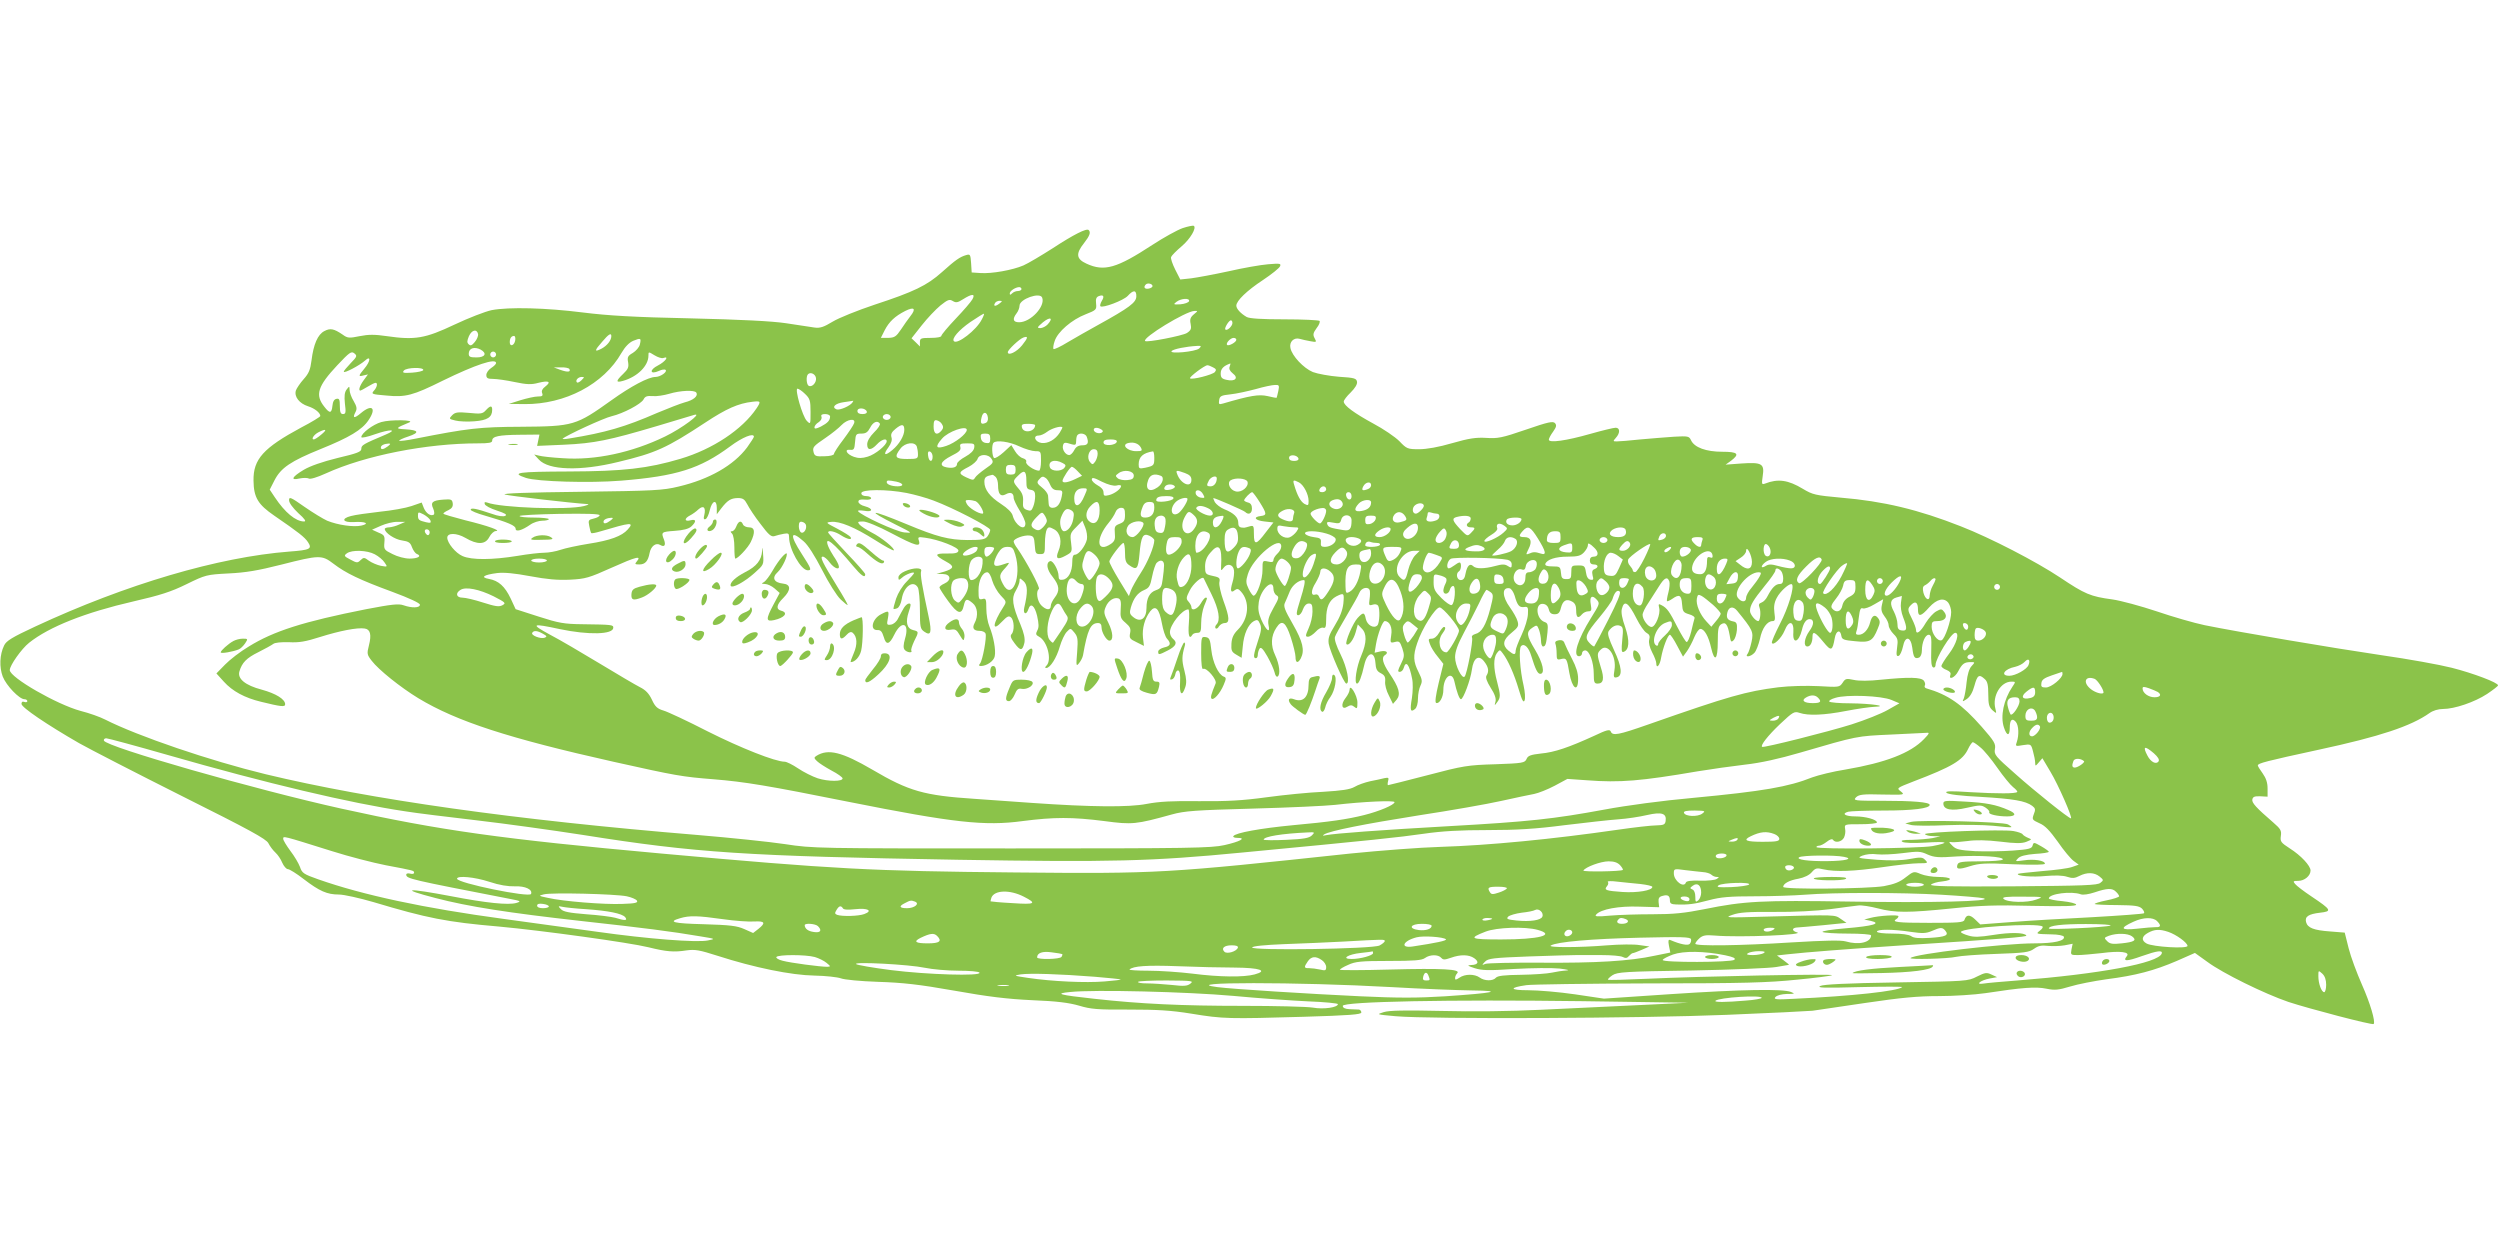 <?xml version="1.0" standalone="no"?>
<!DOCTYPE svg PUBLIC "-//W3C//DTD SVG 20010904//EN"
 "http://www.w3.org/TR/2001/REC-SVG-20010904/DTD/svg10.dtd">
<svg version="1.0" xmlns="http://www.w3.org/2000/svg"
 width="1280pt" height="640pt" viewBox="0 0 1280 640"
 preserveAspectRatio="xMidYMid meet">
<g transform="translate(0,640) scale(0.1,-0.1)"
fill="#8bc34a" stroke="none">
<path d="M6055 5232 c-28 -10 -97 -48 -155 -86 -182 -119 -246 -138 -337 -96
-53 24 -56 51 -13 105 29 37 36 56 24 67 -10 11 -77 -23 -184 -93 -58 -37
-125 -77 -150 -88 -56 -24 -162 -43 -220 -39 l-45 3 -3 48 c-3 44 -5 47 -25
41 -32 -9 -55 -25 -124 -87 -77 -69 -144 -101 -345 -167 -87 -29 -184 -68
-215 -87 -46 -28 -65 -34 -93 -30 -19 3 -84 13 -145 22 -73 11 -236 19 -490
25 -287 6 -422 14 -550 30 -189 24 -380 29 -468 12 -33 -7 -118 -40 -190 -74
-150 -71 -202 -80 -347 -59 -61 9 -93 9 -138 0 -54 -11 -62 -11 -88 8 -44 30
-63 34 -93 18 -34 -17 -56 -68 -66 -150 -6 -48 -14 -67 -40 -96 -18 -20 -36
-47 -40 -58 -10 -32 18 -67 62 -81 35 -11 63 -34 63 -50 0 -4 -44 -31 -98 -59
-193 -104 -246 -162 -244 -272 1 -86 23 -122 106 -179 125 -86 156 -110 173
-136 22 -34 12 -40 -95 -48 -363 -28 -836 -167 -1302 -384 -118 -55 -148 -73
-159 -97 -23 -47 -25 -111 -7 -159 18 -46 85 -116 111 -116 8 0 15 -4 15 -10
0 -5 -7 -7 -15 -4 -10 4 -15 0 -15 -10 0 -18 130 -106 295 -201 55 -31 292
-153 527 -271 348 -174 430 -219 442 -241 8 -16 24 -37 36 -48 12 -11 28 -34
35 -52 8 -18 21 -33 29 -33 8 0 45 -23 81 -51 81 -62 120 -79 180 -79 26 0
106 -18 178 -39 274 -82 374 -102 642 -125 219 -20 668 -82 765 -106 93 -23
131 -26 195 -16 44 6 66 2 160 -28 186 -60 376 -99 495 -101 58 -1 118 -8 135
-14 17 -7 100 -15 190 -18 126 -4 209 -13 390 -45 173 -31 272 -43 400 -49
126 -5 188 -13 240 -28 60 -18 94 -21 255 -20 145 0 215 -4 320 -21 163 -27
193 -27 573 -16 238 7 297 12 297 22 0 8 -6 14 -12 15 -7 0 -29 1 -48 2 -24 1
-35 7 -35 17 0 22 547 33 1225 24 l545 -8 -250 -12 c-137 -6 -365 -17 -505
-24 -158 -8 -352 -10 -510 -6 -186 4 -266 3 -295 -6 -39 -12 -39 -12 60 -21
184 -16 1258 -11 1695 7 223 9 421 19 440 21 19 3 141 21 271 40 182 27 269
35 375 35 77 0 184 7 239 15 189 29 258 34 312 23 44 -9 62 -7 122 11 39 12
122 28 185 37 151 19 247 45 361 94 l93 41 64 -46 c78 -58 292 -163 415 -205
103 -34 430 -120 436 -113 11 10 -18 108 -60 202 -26 59 -57 142 -68 186 l-20
80 -75 6 c-83 6 -115 18 -123 48 -7 28 12 41 72 48 62 7 59 14 -44 83 -39 26
-77 55 -84 64 -12 14 -10 16 16 16 32 0 63 26 63 53 0 24 -49 77 -106 113 -46
30 -50 35 -46 64 4 27 -1 36 -38 68 -88 76 -112 102 -108 119 3 14 12 17 41
16 l37 -2 0 42 c0 30 -8 53 -25 77 -14 19 -25 37 -25 41 0 11 42 22 310 80
316 68 474 121 569 188 18 13 45 21 69 21 59 0 162 35 226 77 31 21 56 40 56
44 0 14 -127 62 -237 90 -63 16 -224 45 -357 64 -251 37 -741 120 -908 154
-53 11 -164 43 -246 71 -81 27 -184 55 -227 61 -112 15 -140 27 -267 112 -123
82 -357 203 -508 262 -218 86 -398 129 -615 147 -130 12 -144 15 -194 45 -76
46 -128 53 -194 27 -17 -6 -18 -3 -12 38 10 64 -4 72 -108 65 l-82 -6 28 20
c46 35 35 46 -45 46 -83 0 -143 22 -160 59 -10 21 -15 22 -87 18 -42 -3 -120
-9 -174 -14 -54 -6 -107 -10 -119 -10 -20 0 -20 1 -5 18 23 25 22 52 -1 52
-10 0 -68 -14 -128 -31 -126 -36 -214 -48 -214 -30 0 6 10 25 22 41 16 23 19
32 10 43 -10 12 -34 7 -150 -33 -122 -42 -144 -46 -203 -42 -52 3 -87 -2 -174
-27 -68 -20 -130 -31 -169 -31 -59 0 -64 2 -101 41 -22 22 -82 63 -133 90 -99
54 -152 93 -152 113 0 7 16 28 35 46 22 22 35 42 33 55 -3 18 -13 21 -93 26
-49 4 -109 15 -133 24 -48 20 -107 83 -115 123 -7 32 18 56 48 47 11 -3 35 -9
54 -12 32 -6 33 -5 22 15 -10 18 -8 27 10 52 13 16 19 33 15 37 -4 4 -85 8
-179 8 -118 0 -179 4 -194 12 -31 18 -53 42 -53 58 0 25 54 77 136 131 45 30
85 62 88 71 6 14 -1 15 -61 10 -38 -3 -129 -19 -203 -36 -74 -16 -160 -32
-191 -36 l-56 -6 -26 51 c-14 28 -24 57 -21 64 3 8 27 32 54 55 44 37 78 95
62 105 -4 2 -30 -3 -57 -12z m-154 -297 c0 -5 -9 -11 -21 -13 -20 -3 -27 8
-13 22 10 9 34 3 34 -9z m-671 -15 c0 -5 -8 -10 -18 -10 -10 0 -23 -5 -30 -12
-9 -9 -12 -9 -12 0 0 12 28 31 48 32 6 0 12 -4 12 -10z m588 -38 c-1 -31 -35
-57 -198 -147 -47 -26 -116 -65 -153 -87 -37 -23 -70 -38 -73 -35 -3 3 -1 22
6 41 15 47 88 110 159 137 54 21 56 24 53 54 -3 24 1 34 14 39 24 9 30 -1 15
-25 -7 -12 -10 -24 -7 -27 11 -11 119 30 140 53 29 32 45 31 44 -3z m-839 -14
c-7 -13 -45 -57 -86 -100 -40 -42 -73 -82 -73 -87 0 -7 -23 -11 -55 -11 -50 0
-55 -2 -55 -22 l0 -22 -21 21 -22 21 52 66 c29 37 72 82 96 102 38 30 46 33
63 23 16 -10 25 -9 53 9 46 29 64 29 48 0z m357 8 c17 -44 -59 -126 -118 -126
-31 0 -36 16 -13 46 8 10 15 28 15 39 0 34 105 71 116 41z m752 -18 c-3 -7
-22 -14 -44 -16 -37 -2 -38 -1 -20 13 24 18 69 20 64 3z m-972 -13 c-21 -16
-32 -13 -21 4 3 6 14 11 23 11 15 -1 15 -2 -2 -15z m-455 -64 c-11 -14 -33
-45 -48 -68 -25 -37 -33 -42 -66 -43 l-37 0 19 38 c23 45 53 73 106 100 46 23
57 12 26 -27z m1452 10 c-18 -15 -22 -26 -17 -49 5 -25 2 -33 -19 -47 -22 -14
-206 -50 -214 -41 -16 16 207 152 252 154 19 1 19 0 -2 -17z m-1087 -28 c-27
-53 -124 -128 -142 -110 -13 13 25 57 84 98 37 25 68 44 70 43 2 -1 -3 -15
-12 -31z m338 -24 c-9 -10 -27 -19 -38 -19 -18 1 -16 4 14 30 37 30 55 23 24
-11z m946 7 c0 -16 -28 -42 -36 -33 -7 6 18 47 28 47 5 0 8 -6 8 -14z m-3862
-57 c1 -9 -6 -27 -17 -40 -15 -18 -22 -21 -31 -12 -10 9 -9 18 1 42 15 33 41
38 47 10z m682 -10 c0 -22 -22 -49 -50 -64 -38 -20 -38 -11 3 35 33 39 47 48
47 29z m-492 -21 c-4 -27 -28 -36 -28 -10 0 20 8 32 22 32 5 0 8 -10 6 -22z
m2595 -26 c-27 -34 -73 -56 -73 -35 0 12 61 69 80 75 26 9 24 -1 -7 -40z
m-1957 4 c-3 -14 -20 -33 -36 -43 -26 -15 -29 -22 -24 -48 4 -25 0 -35 -25
-59 -39 -37 -39 -47 -1 -36 74 21 130 77 130 129 0 21 0 21 31 2 18 -11 38
-17 45 -14 33 12 10 -19 -27 -38 -46 -23 -42 -49 5 -28 14 7 29 9 34 5 10 -10
-27 -36 -52 -36 -36 0 -126 -48 -225 -119 -182 -130 -195 -134 -461 -136 -217
-1 -274 -8 -543 -61 -43 -9 -81 -13 -83 -11 -3 3 18 13 46 22 60 20 55 33 -15
37 -53 3 -52 5 20 35 34 13 -95 16 -143 2 -42 -12 -102 -57 -102 -77 0 -6 32
1 71 15 77 27 118 25 54 -2 -116 -49 -125 -54 -125 -73 0 -15 -20 -23 -122
-47 -77 -19 -140 -41 -172 -60 -62 -37 -71 -56 -23 -45 19 4 41 4 48 0 7 -5
43 6 87 26 202 92 515 154 780 154 56 0 72 3 72 14 0 22 33 29 143 30 l99 1
-6 -29 -6 -29 137 6 c156 7 232 23 478 96 94 28 179 54 190 57 45 12 -65 -70
-150 -111 -169 -82 -358 -123 -524 -111 -53 3 -107 9 -121 13 l-25 6 24 -26
c50 -55 212 -60 407 -12 192 46 247 71 446 202 106 70 168 98 241 106 42 5 44
2 21 -33 -73 -109 -225 -210 -390 -259 -168 -50 -293 -64 -571 -65 -264 -1
-300 -6 -220 -33 58 -19 325 -27 487 -14 284 23 404 61 559 176 63 47 121 70
121 49 0 -4 -16 -28 -35 -55 -68 -91 -193 -163 -350 -200 -82 -20 -127 -22
-505 -27 -267 -3 -404 -8 -385 -14 23 -7 342 -44 424 -49 9 -1 0 -5 -19 -10
-83 -21 -427 -9 -496 18 -12 4 -15 2 -12 -8 2 -8 30 -23 62 -33 42 -14 54 -21
43 -27 -9 -5 -36 -2 -68 10 -80 27 -109 33 -109 21 0 -5 33 -19 73 -30 120
-35 157 -51 157 -67 0 -18 32 -9 74 20 16 12 45 21 63 21 18 0 33 4 33 8 0 4
-34 8 -75 8 -41 0 -75 3 -75 8 0 4 92 9 205 11 137 2 205 0 205 -7 0 -6 -13
-13 -30 -17 -27 -6 -29 -9 -23 -38 3 -18 8 -34 10 -36 2 -3 23 1 46 8 158 47
176 49 141 10 -30 -34 -90 -56 -200 -73 -56 -9 -121 -23 -144 -31 -23 -8 -61
-15 -84 -15 -22 0 -84 -7 -136 -16 -129 -21 -235 -22 -282 -1 -35 15 -78 67
-78 94 0 26 48 25 93 -1 61 -36 102 -35 122 4 9 17 23 30 33 31 32 1 -40 27
-155 55 -62 16 -113 31 -113 34 0 4 12 12 26 18 18 9 24 19 22 35 -3 20 -8 22
-48 19 -56 -4 -67 -14 -52 -46 6 -14 7 -28 3 -31 -16 -9 -39 6 -51 34 l-11 28
-52 -18 c-29 -10 -101 -23 -162 -29 -60 -7 -127 -16 -148 -22 -52 -13 -43 -34
14 -31 60 4 84 -8 39 -18 -40 -9 -121 3 -175 25 -20 9 -73 41 -116 71 -71 50
-79 53 -79 34 0 -14 19 -39 47 -66 34 -30 42 -43 30 -43 -43 0 -98 46 -150
124 l-26 39 24 47 c33 65 84 99 237 161 146 59 212 98 245 148 42 62 18 84
-39 36 -34 -29 -45 -27 -28 5 9 17 7 28 -9 56 -12 19 -21 45 -21 57 -1 21 -1
21 -15 3 -11 -14 -13 -34 -9 -73 6 -45 4 -53 -10 -53 -12 0 -16 10 -16 41 0
33 -3 40 -17 37 -12 -2 -19 -14 -21 -36 -4 -39 -14 -40 -41 -5 -49 61 -35 105
66 213 63 67 72 73 87 61 16 -13 14 -17 -19 -51 -19 -20 -35 -39 -35 -43 0
-11 81 32 108 56 32 30 30 -2 -3 -41 -31 -37 -31 -42 -3 -34 l22 5 -22 -30
c-21 -29 -28 -53 -17 -53 2 0 19 9 37 20 18 11 36 20 41 20 12 0 8 -23 -9 -41
-14 -16 -11 -18 63 -24 100 -10 137 0 290 76 168 82 273 117 273 90 0 -5 -11
-16 -25 -25 -14 -9 -25 -25 -25 -36 0 -16 7 -20 34 -20 19 0 69 -7 111 -16 62
-13 86 -14 122 -4 53 13 67 6 35 -19 -15 -11 -21 -23 -16 -34 5 -14 0 -17 -22
-17 -16 0 -56 -9 -89 -19 l-60 -19 80 -1 c208 -2 406 102 497 262 18 31 39 53
60 62 39 16 42 14 34 -19z m3054 24 c0 -12 -40 -34 -47 -26 -9 8 17 36 33 36
8 0 14 -4 14 -10z m-190 -44 c-18 -17 -158 -30 -141 -13 10 10 73 23 131 26
21 1 22 -1 10 -13z m-3679 -6 c34 -19 23 -40 -21 -40 -33 0 -40 3 -40 19 0 28
28 38 61 21z m79 -25 c0 -8 -7 -15 -15 -15 -8 0 -15 7 -15 15 0 8 7 15 15 15
8 0 15 -7 15 -15z m3756 -62 c-5 -11 1 -23 16 -35 31 -23 12 -43 -31 -33 -25
5 -31 12 -31 33 0 24 15 39 49 51 2 0 0 -7 -3 -16z m-85 -4 c16 -8 18 -13 9
-24 -12 -14 -118 -41 -127 -32 -6 6 75 67 89 67 5 0 18 -5 29 -11z m-4044 -14
c-2 -5 -28 -11 -57 -13 -45 -3 -52 -1 -42 11 14 16 104 18 99 2z m748 6 c9
-16 -8 -18 -45 -5 l-35 13 37 0 c20 1 39 -3 43 -8z m1263 -47 c3 -23 -21 -49
-38 -39 -11 7 -14 48 -3 59 13 13 38 1 41 -20z m-1201 -11 c-9 -9 -19 -14 -23
-11 -10 10 6 28 24 28 15 0 15 -1 -1 -17z m3568 -55 c-4 -18 -8 -34 -9 -35 0
-1 -21 3 -46 9 -45 10 -88 3 -228 -38 -21 -6 -23 -4 -20 17 3 21 10 25 58 30
30 3 89 16 130 27 41 12 85 21 98 21 21 1 23 -2 17 -31z m-2423 -15 c25 -24
28 -34 28 -92 0 -65 0 -65 -19 -46 -23 24 -63 165 -48 165 6 0 24 -12 39 -27z
m-557 7 c11 -18 -15 -39 -59 -50 -22 -6 -86 -31 -141 -54 -165 -72 -265 -101
-450 -131 -22 -4 -37 -4 -34 -1 16 16 213 107 251 115 59 14 150 62 163 86 8
16 18 19 47 17 20 -2 58 4 85 12 57 17 129 20 138 6z m800 -50 c-11 -18 -66
-42 -82 -36 -27 11 -7 31 38 37 24 3 45 7 47 7 2 1 0 -3 -3 -8z m73 -47 c2 -8
-6 -13 -22 -13 -17 0 -26 5 -26 16 0 19 41 16 48 -3z m620 -31 c2 -13 -3 -25
-13 -28 -22 -9 -27 -1 -19 30 7 31 28 29 32 -2z m-808 6 c0 -21 -13 -34 -47
-52 -25 -12 -33 -13 -33 -4 0 7 9 19 21 26 12 8 18 19 15 28 -4 10 2 14 19 14
14 0 25 -6 25 -12z m310 -3 c0 -8 -9 -15 -20 -15 -11 0 -20 7 -20 15 0 8 9 15
20 15 11 0 20 -7 20 -15z m-187 -32 c-3 -10 -28 -47 -54 -82 -27 -35 -49 -69
-49 -75 0 -6 -20 -12 -49 -12 -42 -2 -50 1 -55 19 -7 27 -4 31 62 76 31 21 68
51 81 65 29 30 74 37 64 9z m450 -5 c8 -12 7 -21 -2 -32 -23 -28 -41 -19 -41
20 0 28 4 35 16 32 9 -2 22 -10 27 -20z m-318 3 c3 -6 -10 -26 -30 -45 -22
-22 -35 -45 -35 -61 0 -32 20 -32 50 0 23 25 50 33 50 16 0 -20 -59 -68 -97
-79 -29 -9 -48 -9 -71 -1 -37 13 -52 40 -19 36 19 -2 22 3 25 41 3 39 5 42 32
42 23 0 33 7 45 30 15 30 38 39 50 21z m125 -32 c0 -30 -26 -74 -61 -103 -39
-33 -50 -26 -20 14 15 21 20 38 15 52 -4 15 1 26 22 43 32 26 44 24 44 -6z
m670 24 c-1 -35 -62 -44 -68 -10 -3 14 4 17 32 17 20 0 36 -3 36 -7z m126 -38
c-23 -36 -60 -57 -93 -53 -33 4 -47 38 -15 38 11 0 30 9 43 19 22 17 67 31 78
24 2 -1 -4 -14 -13 -28z m-476 14 c0 -20 -60 -67 -105 -82 -53 -18 -60 -6 -22
37 31 37 127 70 127 45z m689 2 c9 -6 10 -10 2 -16 -15 -8 -41 1 -41 15 0 12
20 13 39 1z m-3994 -26 c-16 -14 -34 -25 -38 -25 -16 0 0 25 24 37 39 20 46
14 14 -12z m3425 -21 c0 -21 -4 -25 -22 -22 -15 2 -24 11 -26 26 -3 18 1 22
22 22 21 0 26 -5 26 -26z m494 10 c12 -32 6 -44 -22 -44 -20 0 -33 -7 -42 -25
-7 -14 -19 -25 -25 -25 -19 0 -37 27 -33 47 4 19 9 20 46 8 18 -5 22 -3 22 18
0 13 3 27 7 30 12 13 41 7 47 -9z m154 -26 c-7 -20 -68 -23 -68 -4 0 12 10 16
36 16 24 0 34 -4 32 -12z m-500 -23 c30 -14 67 -25 83 -25 28 0 29 -1 29 -50
0 -28 -5 -50 -10 -50 -24 0 -71 32 -66 45 3 8 -4 15 -17 19 -12 3 -30 19 -40
36 l-19 31 -39 -36 c-22 -20 -44 -33 -49 -30 -11 7 -14 68 -3 78 14 15 81 6
131 -18z m623 -6 c9 -17 6 -19 -24 -19 -46 0 -78 34 -39 42 27 6 52 -3 63 -23z
m-3855 6 c-23 -17 -36 -19 -36 -6 0 11 18 19 40 20 11 0 10 -3 -4 -14z m2708
-1 c3 -9 6 -27 6 -40 0 -22 -3 -24 -55 -24 -62 0 -68 10 -34 54 23 30 73 36
83 10z m294 -6 c-2 -15 -18 -31 -45 -46 -24 -13 -43 -29 -43 -37 0 -17 -20
-24 -53 -18 -41 8 -32 30 24 59 40 20 50 29 46 45 -4 16 0 19 35 19 35 0 39
-2 36 -22z m632 -31 c0 -13 -6 -31 -13 -41 -12 -16 -14 -16 -26 -2 -19 22 -6
66 19 66 14 0 20 -7 20 -23z m-845 -15 c0 -31 -19 -28 -23 4 -3 18 0 25 10 22
7 -3 13 -14 13 -26z m1135 -6 c0 -39 -2 -41 -47 -51 -30 -6 -33 -4 -33 17 0
39 22 59 73 67 4 0 7 -14 7 -33z m-833 -6 c11 -17 8 -23 -32 -50 -24 -17 -48
-37 -53 -46 -8 -14 -12 -13 -45 2 -42 20 -40 27 13 54 21 11 41 29 45 40 8 27
56 27 72 0z m1571 3 c2 -8 -6 -13 -22 -13 -17 0 -26 5 -26 16 0 19 41 16 48
-3z m-1207 -24 c16 -8 18 -13 8 -25 -16 -19 -65 -18 -73 2 -13 33 24 46 65 23z
m-241 -34 c0 -20 -5 -25 -25 -25 -20 0 -25 5 -25 25 0 20 5 25 25 25 20 0 25
-5 25 -25z m318 -8 l22 -23 -35 -17 c-38 -18 -65 -22 -65 -9 0 13 39 72 48 72
5 0 18 -10 30 -23z m-263 -48 c0 -38 3 -44 23 -47 17 -3 22 -10 22 -32 0 -16
-4 -40 -10 -54 -8 -21 -13 -24 -32 -17 -19 7 -22 15 -20 43 2 26 -3 43 -22 65
-32 38 -32 40 -3 68 31 32 42 25 42 -26z m550 26 c0 -15 -8 -21 -33 -23 -18
-2 -40 2 -49 9 -13 12 -13 14 4 26 27 21 78 13 78 -12z m262 13 c24 -9 33 -18
33 -35 0 -44 -55 -21 -73 30 -8 20 -4 21 40 5z m-969 -20 c7 -7 12 -26 12 -42
0 -46 13 -61 39 -47 25 14 41 7 41 -18 0 -9 14 -38 30 -64 17 -26 30 -57 30
-67 0 -43 -52 -10 -65 40 -4 16 -26 38 -60 60 -57 37 -85 73 -85 113 0 23 7
29 41 36 3 0 10 -4 17 -11z m845 6 c20 -7 10 -41 -16 -59 -43 -30 -66 -10 -48
38 10 27 32 34 64 21z m-588 -12 c6 -4 16 -19 22 -34 9 -21 20 -28 39 -28 24
0 26 -3 20 -32 -8 -39 -23 -58 -47 -58 -13 0 -20 8 -20 23 -1 12 -2 30 -3 40
-1 9 -14 28 -31 41 -25 20 -28 26 -16 40 15 18 21 19 36 8z m361 -38 c13 4 24
2 24 -2 0 -15 -34 -40 -62 -47 -24 -6 -28 -4 -28 14 0 13 -11 26 -30 36 -16 9
-30 22 -30 30 0 12 11 10 51 -11 33 -16 60 -23 75 -20z m514 37 c0 -23 -14
-41 -31 -41 -22 0 -23 4 -9 31 11 19 40 27 40 10z m157 -17 c9 -25 -30 -58
-60 -50 -30 7 -46 44 -26 57 24 15 79 10 86 -7z m-1798 0 c37 -8 42 -24 7 -24
-31 0 -56 10 -56 21 0 11 7 11 49 3z m2062 -4 c24 -13 49 -61 49 -95 0 -23 -2
-25 -21 -15 -19 11 -37 42 -53 98 -8 25 -4 27 25 12z m369 -14 c0 -8 -7 -17
-16 -20 -28 -11 -35 -7 -24 14 12 23 40 27 40 6z m-1005 -6 c3 -5 -6 -12 -20
-16 -29 -7 -41 -1 -30 15 8 14 42 14 50 1z m775 -15 c0 -8 -9 -15 -20 -15 -13
0 -18 5 -14 15 4 8 12 15 20 15 8 0 14 -7 14 -15z m-1237 -32 c-24 -60 -53
-67 -53 -14 0 33 16 51 46 51 23 0 23 -1 7 -37z m-911 13 c40 -8 102 -25 138
-39 102 -38 290 -136 290 -150 0 -7 -6 -22 -14 -33 -12 -16 -27 -19 -103 -19
-95 1 -155 16 -313 82 -186 77 -211 76 -54 -3 88 -44 88 -44 44 -40 -42 4
-224 88 -237 109 -3 4 11 5 31 2 46 -9 49 11 4 23 -18 4 -33 15 -33 23 0 10 9
13 33 11 18 -2 32 1 32 7 0 6 -11 11 -25 11 -16 0 -25 6 -25 15 0 20 129 21
232 1z m1518 -7 c10 -18 9 -20 -12 -17 -12 2 -24 11 -26 21 -5 24 25 22 38 -4z
m289 -39 c38 -61 38 -68 6 -72 -42 -5 -29 -23 20 -28 l45 -5 -38 -49 c-50 -67
-62 -69 -62 -11 0 43 -1 46 -22 40 -13 -4 -25 -7 -28 -7 -23 0 -30 5 -30 25 0
28 -22 50 -72 70 -20 8 -41 25 -48 36 -6 12 -9 21 -8 21 10 0 155 -63 163 -71
17 -17 35 -9 35 17 0 17 -6 28 -20 31 -11 3 -20 8 -20 11 0 9 32 42 41 42 4 0
21 -23 38 -50z m471 29 c0 -24 -23 -21 -28 4 -2 10 3 17 12 17 10 0 16 -9 16
-21z m-912 -11 c-5 -15 -88 -24 -88 -10 0 16 13 22 53 22 26 0 37 -4 35 -12z
m-2182 -30 c9 -18 39 -64 68 -101 41 -55 55 -67 71 -62 11 4 32 9 48 12 23 4
27 2 27 -17 0 -62 61 -170 96 -170 21 0 18 8 -31 84 -63 97 -59 125 9 65 22
-18 58 -75 95 -147 33 -65 75 -132 95 -151 20 -19 36 -32 36 -28 0 4 -24 47
-54 95 -76 124 -90 152 -73 152 7 0 23 -13 35 -30 25 -33 56 -42 45 -12 -3 9
-14 29 -24 43 -10 15 -23 38 -29 53 -22 58 29 17 128 -102 41 -49 62 -64 62
-42 0 5 -43 54 -95 108 -52 55 -95 102 -95 106 0 13 36 5 65 -14 32 -21 60
-27 50 -10 -4 6 -34 25 -68 43 -60 31 -61 32 -31 35 44 4 119 -27 224 -93 50
-32 93 -55 96 -53 8 9 -64 67 -114 92 -27 14 -54 32 -61 40 -12 14 -10 16 18
16 18 0 77 -24 145 -60 125 -66 151 -73 141 -39 -7 20 -4 21 31 16 69 -9 175
-50 171 -67 -2 -11 -16 -15 -60 -14 -64 1 -64 -8 -2 -42 43 -23 40 -35 -11
-51 l-39 -11 33 -1 c40 -1 45 -32 7 -49 -14 -6 -25 -15 -25 -20 0 -4 20 -36
45 -70 48 -66 69 -72 80 -21 8 34 15 36 45 11 25 -20 30 -65 10 -102 -14 -26
-5 -40 26 -40 14 0 27 -6 30 -14 7 -18 -15 -137 -28 -153 -8 -9 -6 -13 4 -13
30 0 67 26 71 50 7 31 -7 103 -27 152 -9 21 -16 62 -16 92 0 49 -2 54 -20 49
-18 -5 -20 0 -20 44 0 51 20 93 45 93 8 0 19 -18 25 -42 7 -24 26 -58 43 -76
31 -32 31 -33 14 -60 -56 -87 -60 -132 -6 -74 25 26 34 31 45 21 17 -14 19
-70 3 -86 -8 -8 -4 -21 16 -47 30 -40 40 -39 50 3 4 21 -2 49 -20 93 -42 98
-47 137 -24 174 10 17 19 39 19 49 0 17 1 17 21 -1 21 -19 22 -57 3 -136 -7
-32 11 -39 21 -8 11 36 32 21 45 -33 9 -41 10 -59 1 -75 -9 -18 -8 -23 9 -32
42 -22 67 -119 38 -148 -8 -8 -9 -12 -1 -12 20 0 53 52 69 109 9 31 25 65 36
76 19 20 19 20 39 -4 17 -21 19 -34 14 -100 -6 -71 -5 -75 10 -56 9 11 18 29
20 40 23 131 39 165 77 165 12 0 18 -7 18 -23 0 -24 25 -67 40 -67 22 0 19 42
-5 91 -23 45 -25 55 -14 81 13 33 43 52 66 44 11 -5 14 -18 11 -54 -3 -42 0
-50 25 -71 23 -20 28 -30 23 -53 -5 -25 -1 -30 33 -46 l38 -19 -5 42 c-5 48 9
98 37 135 27 34 46 15 60 -62 6 -33 17 -68 26 -78 23 -25 18 -38 -15 -45 -16
-4 -30 -13 -30 -21 0 -18 3 -18 50 6 42 22 50 40 25 60 -8 7 -15 21 -15 33 0
38 63 117 94 117 5 0 6 -30 3 -70 -5 -63 2 -87 18 -60 3 6 15 10 26 10 16 0
19 7 19 50 0 28 7 67 15 87 17 41 18 43 8 43 -5 0 -16 -14 -25 -30 -17 -29
-48 -41 -48 -18 0 6 -7 19 -15 28 -13 14 -12 21 6 56 17 35 64 76 72 63 1 -2
19 -39 40 -82 38 -78 47 -133 25 -155 -6 -6 -8 -15 -4 -19 4 -4 12 0 17 10 6
9 19 17 29 17 27 0 26 27 -6 114 -14 39 -23 81 -21 94 5 24 2 26 -45 36 -25 6
-28 11 -28 45 0 28 8 49 26 70 45 54 62 34 56 -69 -1 -23 0 -24 13 -7 18 25
49 18 53 -13 2 -13 -1 -42 -8 -63 -13 -43 -8 -56 13 -38 11 8 18 7 30 -7 48
-52 41 -140 -15 -196 -22 -22 -31 -41 -33 -71 -2 -36 1 -43 25 -57 l27 -16 6
58 c5 64 28 114 57 130 17 9 22 7 31 -14 9 -19 7 -37 -10 -87 -23 -70 -26 -89
-11 -89 6 0 10 8 10 18 0 9 4 23 9 31 7 10 17 0 40 -40 17 -30 33 -66 37 -82
3 -15 10 -25 15 -21 16 9 10 62 -12 109 -24 50 -22 99 6 141 28 44 48 30 74
-50 13 -40 24 -85 24 -99 0 -32 12 -35 27 -8 21 41 11 85 -41 176 -42 73 -49
92 -40 109 5 12 17 38 25 59 13 31 45 57 72 57 9 0 3 -32 -20 -105 -19 -61
-21 -75 -9 -75 8 0 19 13 24 30 7 19 18 30 30 30 16 0 19 -7 19 -42 0 -24 -9
-62 -20 -85 -17 -38 -17 -43 -3 -43 9 0 27 12 40 26 13 15 30 23 38 20 12 -4
15 5 15 44 0 61 16 97 51 116 40 20 42 19 37 -36 -4 -34 -17 -69 -43 -111 -30
-49 -36 -67 -32 -95 7 -40 78 -203 90 -204 20 0 4 83 -29 149 -22 44 -33 78
-29 90 3 11 31 60 61 111 30 50 59 102 64 115 10 26 45 34 53 13 2 -7 2 -28
-1 -47 -4 -30 -3 -33 16 -27 11 4 23 2 28 -5 10 -17 8 -89 -4 -101 -18 -18
-52 1 -59 33 -7 35 -13 36 -42 5 -23 -24 -66 -125 -57 -134 11 -11 36 22 47
61 l11 40 20 -21 c27 -26 26 -72 -2 -138 -25 -57 -38 -144 -22 -144 10 0 23
33 37 95 15 67 52 75 57 13 2 -34 8 -45 28 -55 19 -10 24 -19 22 -42 -2 -16 6
-48 19 -72 l21 -43 19 22 c22 28 12 62 -38 136 -33 49 -41 80 -23 91 22 14 9
26 -21 20 l-31 -7 7 43 c9 53 34 119 45 119 25 0 40 -33 33 -72 -6 -40 -5 -41
19 -35 22 6 26 2 38 -33 11 -34 11 -43 -7 -79 -17 -34 -18 -41 -6 -41 8 0 17
9 20 20 11 41 29 18 43 -55 5 -22 4 -66 -1 -99 -11 -64 -7 -75 16 -56 9 7 15
29 15 54 0 22 6 52 13 66 10 21 9 31 -10 69 -27 53 -29 84 -7 148 24 74 93
183 115 183 17 0 99 -98 99 -119 0 -19 -53 -111 -64 -111 -35 0 -48 60 -21 96
16 21 19 34 8 34 -5 0 -16 -14 -25 -30 -10 -18 -25 -30 -37 -30 -18 0 -19 -3
-10 -27 5 -16 23 -45 40 -65 l29 -37 -24 -98 c-15 -63 -20 -99 -13 -102 17 -6
37 30 37 67 0 65 43 100 56 45 12 -55 26 -93 34 -93 12 0 49 99 56 151 8 61
35 79 63 42 22 -28 26 -50 12 -72 -6 -9 1 -30 21 -62 21 -32 29 -56 25 -71 -6
-22 -5 -22 8 -4 19 25 18 37 0 106 -19 70 -19 121 -1 146 15 19 15 19 30 -1
27 -35 59 -107 82 -185 17 -57 24 -70 30 -56 4 11 2 44 -5 75 -19 80 -26 190
-13 203 16 16 39 -6 52 -50 22 -71 33 -92 46 -92 26 0 14 56 -27 124 -44 73
-46 91 -12 113 21 14 23 14 33 -12 5 -14 10 -40 10 -56 0 -16 5 -29 10 -29 13
0 17 13 23 72 4 40 1 48 -14 53 -45 15 -51 100 -7 93 14 -2 24 -12 28 -28 4
-18 13 -25 30 -25 18 0 26 7 32 33 10 38 28 48 57 32 15 -8 21 -21 21 -45 0
-38 10 -44 30 -20 7 8 21 15 32 15 16 0 18 5 13 34 -8 41 6 53 30 26 17 -19
16 -22 -29 -94 -68 -109 -95 -196 -61 -196 8 0 15 7 15 15 0 8 7 15 16 15 22
0 44 -61 44 -120 0 -44 3 -50 20 -50 30 0 35 26 16 84 -20 65 -20 71 0 90 35
36 82 -33 70 -105 -6 -35 -4 -40 11 -37 32 6 27 54 -13 139 -28 61 -35 85 -28
97 16 24 39 36 59 28 15 -6 17 -15 11 -72 -5 -52 -4 -65 6 -62 30 10 33 56 9
127 -16 44 -22 77 -17 94 12 47 33 33 75 -50 17 -34 40 -67 51 -73 15 -8 19
-17 14 -35 -4 -16 2 -39 15 -65 12 -22 21 -47 21 -55 0 -33 19 -12 25 28 9 50
34 117 45 117 4 0 21 -25 37 -56 l30 -56 21 29 c11 16 28 48 37 71 10 23 23
42 31 42 20 0 42 -38 55 -97 18 -77 34 -61 34 32 0 63 3 80 18 89 22 14 33 -1
43 -57 5 -34 8 -37 20 -25 8 8 15 31 17 53 2 32 -2 40 -18 43 -30 6 -38 18
-31 46 7 30 30 34 50 9 80 -98 85 -108 74 -159 -6 -27 -15 -55 -20 -61 -17
-21 16 -16 35 5 9 10 21 42 28 71 11 55 37 91 65 91 12 0 14 8 9 43 -4 30 -1
52 12 76 18 35 68 79 78 69 13 -13 -19 -121 -61 -201 -25 -49 -44 -92 -42 -98
6 -18 49 23 65 62 22 56 49 50 45 -9 -5 -62 28 -52 44 13 8 36 22 55 39 55 24
0 24 -28 -1 -61 -26 -36 -32 -79 -10 -79 15 0 26 21 26 51 0 30 14 23 55 -27
41 -50 47 -48 59 19 7 40 29 46 34 10 3 -17 13 -21 70 -26 76 -8 90 0 116 64
13 30 13 39 2 54 -16 22 -32 14 -41 -22 -9 -36 -33 -63 -58 -63 -14 0 -17 4
-12 18 4 9 9 41 12 70 5 41 9 52 21 47 8 -3 35 6 59 21 l45 26 -7 -31 c-5 -23
-1 -37 14 -57 12 -15 21 -35 21 -46 0 -10 11 -30 25 -44 21 -21 24 -30 18 -71
-5 -36 -3 -45 8 -41 7 2 17 24 22 47 11 57 40 54 48 -6 6 -49 12 -58 34 -50 9
4 15 19 15 36 0 42 17 81 35 81 13 0 15 -14 13 -81 -2 -59 1 -83 10 -86 6 -3
12 3 12 12 0 34 80 165 101 165 23 0 6 -57 -31 -106 -22 -29 -40 -58 -40 -64
0 -6 12 -15 26 -20 17 -7 24 -15 20 -25 -11 -30 24 -14 40 18 20 38 31 47 63
47 24 0 24 0 5 -21 -12 -13 -21 -43 -25 -82 -3 -34 -10 -71 -14 -82 -9 -19 -8
-19 15 -4 16 11 30 34 39 68 15 55 24 61 53 34 14 -12 18 -31 18 -78 0 -51 4
-65 21 -81 22 -19 22 -19 15 9 -16 64 28 137 82 137 23 0 23 0 5 -27 -44 -65
-62 -150 -43 -207 15 -46 30 -46 30 -2 0 40 12 52 31 30 15 -18 17 -68 5 -103
-8 -22 -7 -23 32 -16 40 6 41 6 51 -32 6 -21 11 -47 11 -58 1 -19 1 -19 19 2
l18 21 41 -69 c40 -66 116 -239 105 -239 -11 0 -183 137 -286 229 -101 89
-108 97 -103 126 5 26 -3 40 -67 113 -103 117 -172 165 -285 198 -7 2 -10 9
-7 14 4 6 1 17 -5 25 -15 18 -77 19 -218 5 -63 -7 -115 -7 -141 -1 -38 8 -43
7 -57 -15 -16 -23 -18 -23 -123 -17 -64 3 -148 1 -207 -6 -164 -21 -248 -44
-664 -190 -154 -54 -184 -60 -193 -36 -5 12 -21 8 -84 -22 -131 -60 -205 -85
-273 -91 -53 -6 -67 -11 -74 -28 -9 -20 -19 -22 -160 -27 -141 -4 -165 -8
-347 -56 -108 -28 -199 -51 -202 -51 -3 0 -3 9 0 21 5 17 2 19 -18 15 -13 -3
-46 -11 -74 -16 -27 -6 -64 -19 -80 -29 -23 -13 -63 -19 -160 -25 -72 -3 -202
-16 -290 -28 -124 -17 -202 -21 -345 -20 -138 2 -206 -2 -269 -14 -91 -18
-286 -16 -586 5 -82 6 -216 15 -296 21 -258 17 -335 39 -522 149 -156 91 -227
109 -287 71 -13 -8 -13 -12 3 -27 10 -10 43 -31 74 -48 31 -16 56 -34 57 -40
2 -17 -74 -17 -127 0 -27 9 -73 32 -101 51 -28 19 -59 34 -68 34 -48 0 -225
70 -394 155 -103 53 -206 101 -227 107 -31 9 -43 20 -59 55 -15 32 -32 50 -62
65 -22 11 -115 66 -206 121 -91 55 -205 122 -255 148 -101 55 -93 59 51 28
147 -31 274 -28 274 7 0 15 -4 16 -160 18 -91 1 -120 6 -222 39 l-118 38 -25
54 c-30 63 -62 92 -112 101 -45 8 -27 21 43 30 35 4 88 -1 168 -16 85 -16 141
-21 204 -18 80 4 97 9 215 62 125 56 154 63 127 31 -11 -13 -9 -15 13 -15 30
0 45 16 53 59 7 35 32 54 54 41 22 -13 30 -2 20 26 -16 40 -14 41 54 46 45 3
71 10 85 22 28 26 26 40 -4 32 -31 -8 -33 9 -2 25 12 6 32 20 43 31 26 23 39
10 30 -29 -5 -18 -3 -24 6 -21 7 2 17 23 22 46 12 50 36 57 36 11 l0 -32 22
29 c33 43 50 53 85 54 27 0 35 -6 49 -32z m2254 27 c0 -16 -33 -66 -49 -74
-35 -19 -44 26 -11 59 18 18 60 28 60 15z m794 -20 c7 -19 -19 -38 -43 -30
-29 9 -34 34 -8 44 26 10 43 5 51 -14z m-1879 9 c19 -8 50 -64 35 -64 -21 0
-70 30 -80 50 -9 17 -8 20 9 20 11 0 27 -3 36 -6z m2025 -6 c0 -24 -16 -38
-48 -44 -37 -7 -43 8 -15 38 18 20 63 25 63 6z m-1390 -42 c0 -50 -21 -76 -48
-59 -26 16 -26 52 -1 79 34 37 49 31 49 -20z m280 16 c0 -34 -16 -52 -47 -52
-25 0 -29 14 -13 54 7 19 17 26 35 26 21 0 25 -5 25 -28z m1380 8 c0 -12 -29
-40 -41 -40 -19 0 -21 31 -3 44 18 14 44 11 44 -4z m-1105 -12 c27 -12 34 -38
10 -38 -25 0 -76 30 -70 40 8 13 29 13 60 -2z m-690 -56 c-6 -34 -27 -62 -47
-62 -16 0 -26 44 -16 70 16 41 28 51 50 39 16 -9 19 -17 13 -47z m265 22 c0
-30 -5 -37 -28 -46 -24 -9 -27 -15 -24 -48 3 -30 -1 -41 -19 -54 -74 -51 -82
24 -12 108 14 17 29 40 34 53 5 14 17 23 29 23 16 0 20 -7 20 -36z m866 9 c-3
-8 -6 -21 -6 -29 0 -17 -20 -18 -55 -2 -29 13 -28 28 4 44 29 15 64 6 57 -13z
m164 12 c0 -20 -22 -65 -32 -65 -11 0 -48 38 -48 50 0 12 36 28 63 29 9 1 17
-6 17 -14z m-4586 -50 c4 -12 0 -14 -22 -9 -38 9 -42 13 -42 35 0 18 2 19 29
5 16 -9 31 -22 35 -31z m3156 -2 c0 -7 -9 -22 -20 -33 -16 -16 -25 -18 -40
-10 -27 14 -25 29 7 62 26 27 29 28 40 12 7 -10 13 -24 13 -31z m752 30 c22
-20 23 -42 2 -71 -37 -53 -81 -4 -50 57 19 36 23 37 48 14z m1082 -5 c12 -20
10 -23 -27 -32 -32 -8 -47 15 -27 40 16 18 39 15 54 -8z m162 12 c19 0 18 -26
-2 -34 -31 -12 -56 -7 -50 10 3 9 6 20 6 26 0 6 7 7 16 4 9 -3 22 -6 30 -6z
m-1391 -21 c4 -6 4 -26 0 -45 -5 -29 -10 -35 -28 -32 -17 2 -23 11 -25 37 -3
33 9 51 35 51 6 0 15 -5 18 -11z m290 -19 c-19 -37 -45 -40 -45 -6 0 23 12 32
48 35 9 1 9 -6 -3 -29z m665 6 c0 -45 -9 -56 -43 -50 -66 11 -75 14 -81 29 -5
13 0 15 30 9 30 -6 36 -4 41 15 8 32 53 29 53 -3z m123 5 c-3 -10 -16 -21 -29
-24 -20 -3 -24 0 -24 19 0 20 5 24 29 24 24 0 28 -4 24 -19z m487 5 c0 -8 -4
-18 -10 -21 -17 -10 -11 -25 10 -25 25 0 25 -5 1 -29 -18 -18 -19 -17 -55 20
-40 43 -44 55 -18 62 39 10 72 7 72 -7z m-4404 -11 c-23 -17 -36 -19 -36 -6 0
11 18 19 40 20 11 0 10 -3 -4 -14z m4664 7 c0 -15 -24 -32 -46 -32 -25 0 -39
14 -29 30 7 12 75 14 75 2z m-5745 -27 c-16 -8 -40 -14 -52 -15 -13 0 -23 -4
-23 -8 0 -20 51 -54 88 -59 34 -5 43 -11 51 -34 6 -16 17 -32 25 -35 28 -11 6
-24 -37 -24 -24 0 -62 10 -87 23 -43 21 -45 24 -42 59 3 34 0 39 -30 51 l-33
15 45 20 c25 11 63 21 85 20 l40 0 -30 -13z m2082 -5 c4 -21 -13 -44 -26 -36
-6 4 -11 18 -11 32 0 19 5 25 17 22 10 -2 19 -10 20 -18z m1438 -72 c-8 -34
-42 -78 -61 -78 -10 0 -14 -12 -14 -37 0 -50 -20 -87 -48 -91 -17 -3 -22 2
-22 18 0 30 -29 82 -43 77 -23 -7 -18 -44 13 -81 35 -45 37 -71 10 -106 -11
-14 -20 -33 -20 -42 0 -25 -25 -22 -50 4 -20 22 -27 72 -11 82 9 6 -66 145
-110 208 -11 14 -19 30 -19 36 0 14 54 34 82 30 20 -3 23 -9 26 -49 3 -42 5
-46 27 -46 24 0 25 3 25 56 0 31 5 63 10 71 8 13 13 13 37 0 33 -18 42 -65 22
-112 -16 -39 -5 -46 37 -23 33 18 34 19 28 66 -6 45 -4 50 26 80 l32 33 14
-34 c8 -19 12 -46 9 -62z m289 84 c8 -14 -35 -72 -55 -72 -28 0 -41 32 -23 58
15 22 67 31 78 14z m1406 -24 c0 -46 -60 -78 -75 -41 -4 12 2 25 20 40 33 29
55 29 55 1z m444 9 c16 -12 16 -14 -6 -34 -29 -27 -98 -57 -98 -43 0 6 16 20
36 32 19 11 33 26 30 33 -9 25 11 32 38 12z m-1077 -7 c24 0 25 -1 11 -22 -8
-11 -24 -25 -35 -29 -27 -10 -63 15 -63 43 0 18 4 20 31 14 17 -3 43 -6 56 -6z
m-289 -42 c3 -30 -2 -43 -23 -64 -33 -33 -45 -21 -45 43 0 30 5 45 18 52 30
19 47 8 50 -31z m782 33 c0 -18 -32 -41 -56 -41 -30 0 -31 14 -2 34 25 18 58
21 58 7z m281 -47 c-12 -28 -51 -33 -51 -7 0 9 10 27 22 40 19 21 23 22 31 7
6 -10 5 -25 -2 -40z m473 -1 c42 -68 46 -88 14 -77 -28 9 -38 9 -60 -1 -16 -6
-16 -5 -2 24 20 39 12 61 -21 61 -29 0 -31 7 -8 32 26 29 39 22 77 -39z m449
45 c8 -25 -5 -38 -38 -38 -41 0 -55 18 -30 37 24 16 62 17 68 1z m-6123 -13
c0 -8 -4 -15 -9 -15 -5 0 -11 7 -15 15 -3 9 0 15 9 15 8 0 15 -7 15 -15z
m3988 -4 c26 -16 -26 -101 -62 -101 -3 0 -6 16 -6 35 0 60 31 90 68 66z m604
-3 c22 -6 43 -18 46 -26 7 -18 -24 -42 -55 -42 -18 0 -22 5 -20 23 2 19 -4 23
-37 27 -22 3 -41 11 -44 18 -5 16 57 16 110 0z m1198 -18 c0 -28 -3 -30 -35
-30 -24 0 -35 5 -35 14 0 32 13 46 41 46 26 0 29 -4 29 -30z m-2080 -16 c0
-31 -33 -112 -69 -167 -22 -34 -45 -75 -51 -91 l-10 -28 -50 82 c-28 46 -50
88 -50 95 0 14 61 95 72 95 4 0 8 -22 8 -49 0 -40 4 -53 22 -65 38 -27 45 -20
52 55 8 94 18 111 51 96 14 -7 25 -17 25 -23z m2620 22 c0 -7 -9 -16 -20 -19
-22 -6 -23 -5 -14 17 8 20 34 21 34 2z m-2480 -30 c0 -25 -41 -66 -66 -66 -15
0 -18 29 -8 68 5 17 14 22 40 22 29 0 34 -3 34 -24z m904 18 c22 -8 20 -21 -4
-34 -24 -13 -60 3 -60 25 0 16 35 20 64 9z m805 -3 c18 -12 5 -48 -22 -63 -23
-12 -97 -28 -97 -21 0 2 13 15 29 29 17 14 33 34 36 44 7 21 31 26 54 11z
m471 -6 c0 -8 -9 -15 -20 -15 -11 0 -20 7 -20 15 0 8 9 15 20 15 11 0 20 -7
20 -15z m486 -1 c-3 -9 -6 -20 -6 -25 0 -14 -17 -11 -34 7 -24 23 -19 34 15
34 24 0 30 -3 25 -16z m-1246 -25 c0 -14 -7 -19 -25 -19 -28 0 -29 3 -15 30
13 23 40 16 40 -11z m-783 13 c19 -12 -16 -76 -45 -80 -31 -5 -38 20 -16 57
18 31 38 38 61 23z m364 -2 c11 0 17 -4 14 -10 -7 -12 -75 -14 -75 -2 0 15 13
23 28 17 7 -3 23 -5 33 -5z m1294 0 c9 -15 -14 -40 -36 -40 -23 0 -24 8 -2 32
18 20 29 23 38 8z m-1785 -18 c0 -11 -9 -27 -20 -37 -11 -10 -20 -25 -20 -32
0 -11 -8 -13 -28 -8 -28 6 -28 5 -28 -42 1 -48 -28 -133 -46 -133 -4 0 -16 16
-25 35 -14 29 -15 40 -4 75 25 84 171 205 171 142z m1490 -8 c0 -22 -4 -25
-32 -22 -41 4 -47 23 -11 36 41 15 43 14 43 -14z m122 -9 c14 -19 8 -35 -12
-35 -13 0 -20 -7 -20 -20 0 -13 7 -20 20 -20 24 0 26 -15 4 -24 -12 -4 -14
-13 -10 -32 6 -21 4 -25 -11 -22 -12 2 -20 15 -23 38 -5 32 -8 35 -40 35 -33
0 -35 -2 -35 -35 0 -31 -3 -35 -25 -35 -21 0 -26 5 -28 33 -3 30 -5 32 -43 32
-28 0 -39 4 -37 13 8 22 52 37 115 37 51 0 66 4 83 22 11 12 20 28 20 36 0 12
3 12 18 1 9 -8 20 -18 24 -24z m247 -44 c-19 -38 -40 -70 -46 -70 -7 -1 -13 3
-13 8 0 5 -7 16 -15 25 -8 8 -12 22 -9 31 7 17 106 86 113 79 2 -2 -11 -35
-30 -73z m645 46 c6 -24 -7 -43 -23 -33 -17 11 -14 67 3 60 8 -3 17 -15 20
-27z m-1480 17 c33 -13 16 -29 -30 -27 -54 1 -66 9 -33 22 29 12 43 13 63 5z
m-2583 -23 c-10 -18 -71 -35 -71 -20 0 12 43 39 63 39 14 0 16 -4 8 -19z m89
12 c-1 -14 -27 -43 -39 -43 -6 0 -11 11 -11 25 0 20 5 25 25 25 14 0 25 -3 25
-7z m108 -32 c35 -115 -17 -240 -63 -151 -21 40 -19 49 13 83 20 23 22 28 9
24 -53 -19 -67 -19 -67 -1 0 11 9 34 20 52 15 24 27 32 48 32 25 0 30 -6 40
-39z m1196 33 c12 -4 13 -11 5 -32 -11 -29 -47 -72 -61 -72 -12 0 -10 55 4 85
11 25 24 30 52 19z m500 -16 c14 -24 -18 -68 -50 -68 -37 0 -41 27 -8 61 30
31 41 33 58 7z m279 5 c-9 -27 -25 -44 -48 -53 -16 -6 -22 -2 -32 23 -19 44
-17 47 37 47 43 0 49 -2 43 -17z m1374 0 c-9 -9 -20 -13 -24 -9 -4 4 -1 11 7
16 25 16 35 11 17 -7z m109 5 c8 -12 -21 -38 -43 -38 -13 0 -18 32 -6 43 10
11 41 8 49 -5z m-1636 -22 c0 -28 -24 -51 -45 -42 -8 3 -15 16 -15 30 0 23 4
26 53 35 4 0 7 -10 7 -23z m1950 -43 c0 -39 -24 -45 -61 -14 l-23 18 27 18
c15 9 27 25 27 34 1 33 30 -22 30 -56z m-7051 39 c19 -10 42 -29 50 -42 16
-23 16 -23 -19 -17 -19 4 -47 16 -61 26 -24 18 -27 18 -43 3 -15 -15 -19 -15
-52 3 -33 17 -34 20 -18 32 26 19 104 16 143 -5z m3688 -4 c13 -12 23 -31 23
-42 0 -21 -40 -86 -53 -86 -4 0 -15 16 -24 35 -14 29 -15 41 -4 75 13 46 25
49 58 18z m1639 -1 c-13 -13 -29 -47 -36 -75 -13 -56 -20 -61 -44 -36 -40 39
12 134 74 134 l29 0 -23 -23z m1522 1 c2 -13 -1 -16 -12 -12 -12 5 -16 0 -16
-17 0 -46 -12 -69 -34 -69 -35 0 -48 14 -41 43 15 59 94 101 103 55z m-2668
-56 c0 -47 -21 -96 -44 -105 -17 -7 -21 -3 -29 34 -9 34 7 87 35 116 27 29 38
16 38 -45z m625 9 c-18 -55 -55 -89 -55 -51 0 32 26 87 46 98 27 15 28 9 9
-47z m631 47 c32 -11 32 -12 16 -37 -30 -50 -73 -68 -86 -35 -6 16 18 84 30
84 4 0 22 -5 40 -12z m931 -6 l22 -17 -19 -43 c-17 -38 -23 -43 -47 -40 -23 2
-29 9 -31 34 -4 42 14 84 35 84 10 0 28 -8 40 -18z m-6580 -38 c64 -49 135
-83 301 -144 89 -33 142 -58 142 -66 0 -17 -41 -18 -84 -3 -25 9 -60 5 -191
-20 -323 -64 -473 -112 -601 -191 -44 -26 -99 -69 -122 -93 l-44 -45 38 -42
c44 -49 107 -83 190 -103 102 -25 124 -28 124 -13 0 26 -47 55 -120 75 -84 22
-126 56 -114 94 13 44 36 68 97 98 34 17 68 36 76 42 8 7 41 10 80 9 52 -3 86
3 161 27 99 31 189 49 227 43 29 -4 36 -31 22 -86 -11 -43 -10 -48 14 -79 35
-46 147 -136 239 -192 197 -119 463 -205 998 -325 323 -72 351 -77 515 -90
159 -13 274 -32 688 -115 541 -108 699 -125 892 -99 163 21 255 21 420 0 142
-19 161 -17 345 34 65 18 119 22 415 30 187 5 376 14 420 19 147 17 305 24
305 14 0 -14 -79 -47 -155 -66 -87 -22 -178 -35 -365 -52 -167 -16 -295 -39
-305 -56 -4 -5 6 -9 21 -9 48 0 13 -19 -67 -37 -67 -15 -173 -17 -1089 -17
-998 0 -1017 0 -1160 22 -80 12 -282 33 -450 47 -935 77 -1670 181 -2210 311
-284 69 -652 194 -822 280 -25 13 -81 33 -125 44 -122 33 -362 171 -363 209 0
24 60 109 99 140 103 82 287 155 535 212 135 31 192 49 271 88 98 48 103 49
215 55 87 4 152 15 270 45 196 50 208 50 267 5z m3324 19 c3 -51 -26 -103 -58
-103 -19 0 -17 84 3 104 21 22 54 20 55 -1z m2687 1 c14 -3 22 -12 22 -24 0
-18 -3 -19 -20 -8 -15 10 -29 10 -65 0 -56 -15 -98 -15 -112 -1 -17 17 -31 3
-39 -36 -4 -25 -11 -35 -25 -35 -20 0 -27 34 -9 45 12 7 14 45 3 45 -5 0 -17
-7 -27 -15 -11 -8 -23 -15 -28 -15 -15 0 -8 39 10 49 16 9 237 6 290 -5z
m1609 1 c5 -16 -103 -129 -116 -121 -21 14 -10 39 37 86 45 45 71 57 79 35z
m-6527 -5 c0 -5 -18 -10 -40 -10 -22 0 -40 5 -40 10 0 6 18 10 40 10 22 0 40
-4 40 -10z m3792 -7 c10 -9 18 -22 18 -30 0 -22 -24 -93 -32 -93 -10 0 -48 66
-48 84 0 24 18 56 32 56 6 0 20 -7 30 -17z m1268 -39 c-7 -7 -21 -14 -31 -14
-14 0 -19 -7 -19 -29 0 -32 -24 -48 -46 -30 -31 25 -6 87 29 73 11 -4 16 1 19
17 4 31 51 44 56 17 2 -11 -2 -26 -8 -34z m750 22 c-1 -58 -24 -83 -49 -52
-17 20 11 88 33 80 9 -3 16 -16 16 -28z m228 7 c-25 -59 -48 -71 -48 -25 0 32
16 52 42 52 15 0 16 -3 6 -27z m326 17 c31 -11 35 -40 6 -40 -11 0 -40 5 -65
12 -36 10 -50 10 -65 0 -28 -17 -25 3 2 22 25 18 84 21 122 6z m-3204 -24 c0
-13 -3 -45 -7 -71 -5 -41 -10 -48 -35 -57 -32 -11 -48 -41 -48 -91 0 -55 -31
-76 -67 -47 -19 15 -21 22 -13 50 14 48 35 75 68 89 26 11 31 20 41 70 6 31
17 63 23 69 19 19 38 14 38 -12z m1118 2 c32 -32 1 -102 -42 -96 -26 4 -33 38
-16 79 13 30 37 38 58 17z m2350 -59 c-31 -59 -77 -103 -93 -87 -9 9 69 123
97 142 12 9 23 14 25 12 2 -2 -11 -32 -29 -67z m-2463 24 c-9 -50 -31 -90 -55
-103 -18 -10 -20 -7 -21 27 -3 87 9 113 52 113 31 0 31 -1 24 -37z m1503 15
c7 -7 12 -22 12 -35 0 -34 -47 -33 -56 1 -10 41 17 61 44 34z m902 2 c0 -13
-43 -80 -51 -80 -19 0 -15 33 7 60 26 30 44 39 44 20z m-2558 -17 c25 -22 23
-49 -9 -99 -30 -47 -40 -53 -50 -28 -3 8 -11 13 -18 10 -24 -9 -24 21 1 60 13
22 24 47 24 57 0 22 28 22 52 0z m1116 -32 c-2 -16 -10 -27 -22 -29 -28 -6
-37 18 -20 51 13 24 18 26 30 16 8 -7 14 -24 12 -38z m1190 37 c7 -7 12 -25
12 -40 0 -21 -5 -28 -18 -28 -21 0 -40 -20 -62 -62 -7 -15 -21 -30 -31 -33
-14 -5 -16 -11 -10 -27 8 -22 3 -68 -7 -68 -14 0 -42 35 -42 52 0 28 16 55 76
129 30 36 54 71 54 78 0 14 13 14 28 -1z m-220 -35 c-2 -22 -9 -29 -31 -31
l-28 -3 16 30 c20 40 48 42 43 4z m111 5 c-7 -13 -25 -38 -40 -56 -16 -18 -29
-42 -29 -53 0 -25 -27 -23 -44 3 -22 36 54 127 107 128 15 0 16 -3 6 -22z
m-3330 -12 c27 -29 23 -51 -20 -92 -25 -24 -31 -26 -39 -14 -11 17 -13 90 -4
114 9 23 37 20 63 -8z m1601 5 c0 -10 -14 -32 -30 -50 -36 -37 -49 -23 -30 34
9 27 17 35 36 35 17 0 24 -6 24 -19z m123 -1 c5 -4 4 -17 -2 -28 -6 -11 -11
-28 -11 -36 0 -23 27 -20 33 4 3 11 10 20 17 20 16 0 9 -92 -8 -98 -7 -2 -30
14 -52 36 -34 34 -40 46 -40 82 0 41 1 42 28 35 15 -3 31 -10 35 -15z m295 -7
c3 -19 -1 -23 -22 -23 -21 0 -26 5 -26 26 0 21 4 25 23 22 14 -2 23 -11 25
-25z m1074 15 c25 -19 13 -70 -16 -66 -21 3 -33 36 -22 64 7 17 17 18 38 2z
m953 -29 c-18 -35 -50 -69 -65 -69 -21 0 -9 33 24 66 43 43 62 45 41 3z
m-4769 -3 c6 -25 -7 -57 -34 -89 -14 -16 -16 -16 -34 -1 -21 20 -25 83 -6 102
7 7 25 12 40 12 21 0 29 -6 34 -24z m554 9 c7 -8 19 -15 26 -15 17 0 18 -17 3
-58 -27 -79 -91 -35 -75 53 7 37 25 45 46 20z m2068 -20 c4 -27 -10 -45 -36
-45 -21 0 -25 29 -7 56 20 31 39 27 43 -11z m644 18 c10 -9 18 -22 18 -30 0
-21 -28 -46 -45 -39 -20 7 -30 53 -15 71 16 19 19 19 42 -2z m118 11 c0 -3 -5
-14 -10 -25 -15 -28 -40 -24 -40 6 0 20 5 25 25 25 14 0 25 -3 25 -6z m207
-11 c3 -9 1 -34 -5 -57 -6 -22 -9 -42 -7 -44 2 -2 14 3 27 12 36 25 47 20 50
-26 3 -39 6 -44 36 -53 18 -5 31 -14 28 -21 -2 -6 -10 -37 -17 -68 -8 -31 -18
-55 -24 -53 -5 2 -26 36 -46 75 -41 81 -54 99 -81 113 -16 9 -18 7 -13 -14 8
-30 -19 -97 -39 -97 -18 0 -46 38 -46 62 0 10 13 37 29 60 15 24 40 62 55 86
28 45 43 52 53 25z m113 -23 c0 -32 -4 -40 -18 -40 -24 0 -42 19 -42 45 0 28
8 35 37 35 20 0 23 -5 23 -40z m980 25 c0 -8 -7 -15 -15 -15 -8 0 -15 7 -15
15 0 8 7 15 15 15 8 0 15 -7 15 -15z m270 8 c-1 -5 -7 -19 -15 -33 -8 -14 -14
-35 -15 -48 0 -32 -22 -23 -32 13 -5 22 -4 32 7 38 9 4 21 14 28 22 13 16 27
19 27 8z m-2740 -60 c21 -56 21 -109 0 -143 -13 -21 -42 9 -74 75 -24 51 -24
54 -8 88 27 58 56 50 82 -20z m950 24 c13 -24 13 -29 0 -37 -28 -18 -45 -7
-48 33 -3 33 0 38 15 35 9 -2 24 -16 33 -31z m1380 -2 c0 -28 -5 -37 -30 -50
-20 -10 -33 -26 -37 -45 -6 -32 -32 -40 -52 -16 -9 10 -4 22 20 52 17 21 33
51 36 66 4 23 11 28 34 28 26 0 29 -3 29 -35z m86 10 c14 -21 15 -31 6 -50
-20 -44 -42 -31 -42 25 0 55 11 63 36 25z m-3066 -20 c0 -13 7 -28 16 -33 14
-8 12 -16 -16 -65 -25 -45 -30 -63 -25 -88 10 -45 -12 -28 -37 28 -15 35 -18
56 -13 90 10 67 75 126 75 68z m1460 6 c14 -27 13 -47 -6 -65 -25 -26 -34 -19
-34 27 0 59 19 77 40 38z m430 4 c15 -18 4 -95 -14 -95 -22 0 -36 24 -36 60 0
51 23 67 50 35z m1830 0 c0 -8 -7 -15 -15 -15 -8 0 -15 7 -15 15 0 8 7 15 15
15 8 0 15 -7 15 -15z m-7713 -48 c62 -32 65 -35 45 -46 -17 -9 -36 -6 -99 14
-43 14 -90 25 -105 25 -32 0 -38 23 -10 40 27 17 96 3 169 -33z m3467 37 c29
-11 37 -40 25 -89 -12 -49 -22 -54 -51 -28 -12 11 -18 30 -18 63 0 59 8 68 44
54z m1761 -34 c14 -50 24 -61 48 -58 20 3 22 -1 20 -37 -1 -22 -15 -69 -32
-105 -17 -36 -31 -73 -31 -82 0 -23 -9 -22 -37 1 -33 28 -28 56 16 91 34 28
38 35 31 59 -4 16 -22 47 -39 71 -41 56 -42 105 -2 98 9 -2 20 -19 26 -38z
m125 23 c0 -45 -12 -63 -40 -63 -37 0 -42 18 -16 52 24 31 56 37 56 11z m1410
0 c0 -10 -5 -25 -10 -33 -8 -13 -11 -13 -25 1 -9 9 -13 23 -9 32 8 23 44 22
44 0z m-1976 -88 c-19 -61 -35 -75 -59 -55 -25 21 -19 84 11 120 27 31 27 31
46 12 19 -19 19 -21 2 -77z m318 83 c15 -12 15 -19 -2 -85 -22 -84 -44 -121
-76 -129 -14 -4 -21 -11 -17 -19 6 -17 -26 -186 -38 -199 -13 -15 -49 56 -49
99 0 29 13 65 45 125 25 47 60 115 78 152 17 38 35 68 38 68 3 0 12 -6 21 -12z
m603 -140 c-37 -73 -70 -135 -72 -137 -2 -3 -13 4 -24 16 -28 28 -21 47 51
133 32 39 62 80 66 93 10 34 25 50 37 38 7 -7 -13 -55 -58 -143z m536 75 c21
-19 39 -40 39 -45 0 -6 -11 -23 -24 -38 l-24 -29 -25 27 c-33 35 -55 87 -49
118 4 20 7 22 24 13 11 -6 37 -27 59 -46z m69 51 c0 -3 -5 -14 -10 -25 -15
-28 -40 -24 -40 6 0 20 5 25 25 25 14 0 25 -3 25 -6z m893 -39 c-3 -21 1 -50
11 -75 22 -56 21 -72 -6 -68 -18 2 -23 10 -23 33 0 17 -9 45 -18 63 -23 42
-19 64 13 73 14 4 26 7 27 8 1 1 -1 -15 -4 -34z m-504 1 c7 -9 9 -29 5 -55 -6
-35 -10 -42 -28 -39 -16 2 -22 11 -24 41 -5 54 22 84 47 53z m747 -3 c7 -10
14 -31 14 -47 0 -42 -32 -137 -49 -144 -20 -8 -51 34 -51 69 0 25 4 29 29 29
39 0 55 21 36 46 -13 17 -16 18 -41 4 -15 -8 -39 -35 -54 -59 -27 -47 -50 -64
-50 -36 0 8 -9 33 -20 55 -24 47 -25 54 -4 74 21 21 34 12 34 -25 0 -39 15
-37 57 11 40 44 77 52 99 23z m-4538 -25 c7 -13 17 -31 24 -40 10 -14 6 -26
-27 -75 -21 -32 -41 -60 -43 -63 -2 -3 -10 4 -19 15 -18 25 -12 95 13 148 20
42 36 47 52 15z m150 10 c30 -30 -10 -112 -52 -106 -30 4 -34 56 -6 91 23 29
39 34 58 15z m1937 -20 c-8 -39 -31 -78 -45 -78 -6 0 -15 11 -21 24 -16 34 12
86 47 86 24 0 25 -3 19 -32z m1819 11 c14 -11 29 -35 34 -52 9 -35 4 -77 -8
-77 -11 0 -49 66 -66 113 -16 44 -3 50 40 16z m138 -45 c8 -18 9 -31 2 -42
-21 -33 -34 -25 -34 22 0 51 14 60 32 20z m-1774 4 c15 -15 15 -40 1 -72 -11
-24 -12 -24 -45 -8 -37 17 -40 27 -22 67 12 27 45 34 66 13z m-470 -48 l22
-18 -22 -36 c-13 -19 -26 -35 -30 -36 -4 0 -13 18 -19 40 -9 31 -9 43 1 55 16
19 20 19 48 -5z m1322 -1 c0 -11 -16 -35 -35 -52 -19 -17 -35 -37 -35 -44 0
-8 -4 -11 -10 -8 -29 18 1 98 44 115 32 13 36 12 36 -11z m1515 1 c3 -5 3 -15
-1 -21 -6 -11 -23 6 -24 24 0 10 18 9 25 -3z m92 -37 c7 -18 -15 -43 -38 -43
-14 0 -19 7 -19 28 0 16 3 31 6 34 9 10 45 -4 51 -19z m-7387 -8 c20 -11 22
-15 9 -20 -20 -8 -72 12 -64 25 8 13 25 12 55 -5z m4880 -35 c0 -24 -14 -71
-27 -89 -7 -10 -32 24 -38 50 -8 35 16 69 47 69 13 0 18 -7 18 -30z m2430 -6
c0 -13 -21 -44 -30 -44 -15 0 -12 37 3 43 17 8 27 8 27 1z m14 -73 c3 -5 -1
-11 -9 -15 -15 -6 -29 7 -18 18 9 9 21 8 27 -3z m282 -46 c-8 -22 -67 -55 -98
-55 -49 0 -26 35 30 46 17 4 39 15 49 26 18 20 30 10 19 -17z m174 -46 c0 -21
-58 -69 -85 -69 -22 0 -26 4 -23 23 2 17 15 26 53 39 28 9 51 17 53 18 1 0 2
-5 2 -11z m165 -25 c14 -6 45 -53 45 -69 0 -13 -40 -3 -64 16 -44 34 -31 72
19 53z m323 -67 c21 -14 13 -27 -17 -27 -31 0 -61 22 -61 45 0 10 7 10 33 1
17 -6 38 -15 45 -19z m-628 -1 c0 -17 -7 -26 -26 -30 -40 -10 -50 8 -18 33 34
27 44 27 44 -3z m-1112 -28 c21 -21 13 -28 -27 -28 -45 0 -60 14 -34 29 24 14
46 14 61 -1z m377 -12 l40 -17 -60 -34 c-33 -19 -116 -52 -185 -74 -117 -37
-451 -121 -458 -115 -10 7 29 57 92 117 67 63 73 66 100 57 44 -15 125 -12
238 10 57 11 121 20 143 21 81 3 -15 17 -121 18 -55 0 -104 4 -108 9 -4 4 9
13 31 19 56 18 237 11 288 -11z m655 -8 c-1 -23 -36 -75 -46 -66 -2 3 -9 19
-13 36 -10 35 1 52 36 52 17 0 23 -6 23 -22z m90 -80 c0 -13 -8 -18 -30 -18
-25 0 -30 4 -30 25 0 32 30 50 48 28 6 -9 12 -25 12 -35z m83 10 c6 -19 -3
-38 -19 -38 -8 0 -14 10 -14 25 0 26 25 35 33 13z m-1408 -17 c-3 -6 -16 -11
-28 -11 -21 1 -21 1 3 15 27 14 36 13 25 -4z m1339 -39 c8 -13 -23 -52 -40
-52 -19 0 -18 25 2 44 17 18 30 20 38 8z m-593 -66 c-69 -72 -197 -121 -402
-156 -64 -10 -140 -29 -170 -40 -123 -49 -251 -71 -609 -105 -157 -14 -343
-39 -455 -60 -260 -48 -386 -62 -797 -85 -354 -20 -581 -37 -628 -46 -18 -4
-21 -3 -10 4 29 18 204 53 488 98 158 24 346 57 417 73 72 16 148 32 170 36
21 4 69 23 105 42 l65 35 100 -7 c169 -13 276 -4 568 46 66 11 174 26 241 34
81 9 175 30 281 61 298 87 291 85 465 93 91 4 174 8 184 9 17 2 14 -4 -13 -32z
m-8994 -81 c508 -146 936 -247 1218 -289 55 -9 219 -29 365 -46 146 -17 391
-51 545 -75 579 -92 831 -108 1920 -127 783 -13 991 -8 1455 37 672 64 804 78
928 96 96 14 188 19 330 19 148 0 246 6 392 25 107 13 231 27 275 30 44 3 110
13 148 22 75 17 101 9 95 -31 -3 -18 -10 -21 -48 -22 -25 0 -112 -10 -195 -22
-339 -49 -660 -80 -910 -88 -104 -3 -311 -19 -460 -34 -945 -101 -982 -104
-1715 -97 -745 7 -927 17 -1815 97 -815 74 -1132 118 -1638 230 -438 97 -1204
316 -1215 348 -2 6 3 12 12 12 8 0 149 -38 313 -85z m9283 38 c18 -14 57 -62
87 -105 30 -43 66 -87 80 -98 14 -11 24 -22 21 -25 -8 -9 -101 -9 -238 -1
-104 7 -132 6 -124 -3 7 -8 72 -16 175 -21 167 -10 229 -20 264 -46 16 -12 18
-19 8 -43 -10 -27 -8 -29 29 -46 29 -12 53 -38 94 -95 30 -44 67 -88 81 -98
l26 -19 -34 -12 c-19 -7 -88 -16 -153 -21 -66 -6 -121 -12 -124 -14 -10 -11
75 -18 143 -11 47 4 87 3 108 -4 27 -9 40 -8 63 4 39 20 77 19 104 -3 21 -17
21 -19 4 -32 -14 -13 -88 -15 -448 -18 -323 -2 -428 0 -419 9 6 6 32 14 57 16
62 7 48 23 -20 23 -30 0 -71 7 -90 15 -35 15 -37 14 -77 -17 -30 -24 -58 -35
-111 -45 -81 -14 -516 -18 -516 -4 0 17 31 34 78 42 30 6 55 18 68 33 19 22
26 23 60 15 62 -14 159 -10 302 11 74 11 157 20 185 20 48 0 50 1 34 17 -14
15 -24 15 -79 5 -42 -8 -98 -9 -168 -4 -98 8 -103 9 -75 21 18 7 49 11 75 7
25 -3 84 0 132 6 78 10 91 10 127 -7 35 -15 55 -17 150 -10 117 7 244 -1 235
-16 -3 -5 -55 -9 -115 -9 -90 0 -111 -3 -116 -15 -10 -26 4 -29 63 -10 49 15
78 17 220 10 108 -4 164 -3 164 3 0 16 -57 25 -108 17 -44 -6 -46 -6 -30 10
11 12 39 19 87 23 39 2 71 7 71 11 0 3 -18 16 -39 28 -37 21 -39 22 -44 4 -4
-16 -19 -20 -102 -26 -54 -4 -140 -5 -192 -3 -80 5 -98 9 -116 27 -21 21 -21
22 -2 19 11 -1 47 2 80 6 39 6 97 5 165 -3 81 -10 112 -10 135 -1 29 12 29 12
9 20 -12 5 -25 13 -28 18 -3 6 -25 13 -47 17 -56 10 -460 -5 -453 -16 3 -5 22
-10 42 -10 l37 -1 -40 -9 c-22 -4 -69 -8 -105 -9 -47 0 -61 -3 -50 -10 9 -6
56 -8 120 -4 114 7 127 0 34 -18 -66 -12 -594 -18 -594 -5 0 4 6 7 14 7 7 0
25 9 39 20 16 13 28 16 32 10 11 -17 44 -11 56 11 6 12 9 32 6 45 -4 24 -3 24
79 24 46 0 84 4 84 9 0 15 -59 31 -111 31 -51 0 -73 14 -36 24 12 3 94 6 182
6 151 0 235 11 235 29 0 14 -85 21 -244 21 -143 0 -149 1 -133 18 15 14 35 17
135 14 114 -2 116 -2 94 16 -22 17 -22 17 65 51 197 75 253 108 280 167 9 19
20 34 24 34 4 0 22 -12 39 -27z m888 -30 c21 -19 29 -32 24 -41 -12 -18 -40
-4 -57 29 -26 49 -15 53 33 12z m-358 -40 c7 -6 -31 -33 -47 -33 -14 0 -16 10
-7 34 6 15 37 14 54 -1z m-1955 -269 c-23 -17 -86 -15 -93 4 -3 9 12 12 55 12
54 -1 57 -2 38 -16z m-1998 -111 c-14 -14 -41 -19 -132 -23 -63 -3 -115 -2
-115 1 0 16 94 31 225 37 37 2 38 1 22 -15z m2367 7 c14 -5 26 -16 26 -25 0
-12 -15 -15 -85 -15 -86 0 -103 8 -62 28 49 24 82 27 121 12z m-7384 -88 c85
-27 209 -59 275 -72 148 -28 145 -27 145 -39 0 -5 -9 -7 -20 -4 -11 3 -20 1
-20 -5 0 -21 20 -25 529 -124 58 -11 61 -13 35 -21 -41 -12 -156 0 -332 34
-232 44 -271 40 -82 -9 168 -44 375 -76 741 -117 327 -36 467 -54 614 -79 79
-13 80 -13 40 -21 -56 -12 -310 8 -565 44 -118 16 -334 46 -480 66 -408 55
-721 122 -951 203 -74 26 -83 32 -93 63 -7 19 -29 56 -49 82 -20 27 -37 55
-37 62 0 16 -6 17 250 -63z m7195 58 c-3 -5 -16 -10 -28 -9 -21 0 -21 1 -2 9
28 12 37 12 30 0z m-55 -79 c0 -11 -30 -19 -48 -14 -6 3 -10 9 -6 14 7 12 54
12 54 0z m601 -8 c52 -10 9 -21 -86 -22 -98 -1 -162 8 -143 20 16 10 181 12
229 2z m-1146 -43 c10 -11 16 -22 14 -24 -9 -8 -207 -11 -202 -3 11 18 89 47
129 47 28 0 46 -6 59 -20z m889 -9 c7 -11 -22 -23 -35 -15 -5 3 -9 9 -9 15 0
12 37 12 44 0z m-466 -26 c18 -1 38 -7 45 -14 6 -6 18 -11 27 -11 13 0 13 -1
0 -10 -8 -6 -46 -10 -84 -9 -46 2 -71 -2 -74 -9 -10 -31 -62 8 -62 46 0 24 1
25 58 17 31 -4 72 -8 90 -10z m-6212 -50 c51 -17 95 -24 131 -23 52 2 91 -16
82 -39 -8 -20 -379 56 -379 78 0 17 90 9 166 -16z m5892 -11 c34 -4 62 -10 62
-15 0 -18 -76 -31 -152 -26 -87 6 -97 10 -80 30 7 8 8 17 4 22 -4 4 18 5 48 1
30 -3 83 -9 118 -12z m312 -44 c0 -15 -7 -33 -15 -40 -13 -11 -15 -8 -15 19 0
19 -6 34 -15 37 -14 6 -13 8 2 19 24 18 43 2 43 -35z m245 41 c-6 -5 -46 -11
-91 -13 -65 -2 -78 -1 -65 9 19 14 170 18 156 4z m895 -1 c0 -5 -20 -10 -45
-10 -25 0 -45 5 -45 10 0 6 20 10 45 10 25 0 45 -4 45 -10z m-2135 -19 c-3 -5
-22 -15 -41 -21 -30 -10 -38 -10 -45 1 -16 25 -10 29 42 29 28 0 48 -4 44 -9z
m3119 -17 c9 -8 16 -19 16 -23 0 -4 -29 -14 -65 -21 -36 -7 -63 -16 -60 -19 3
-2 55 -5 115 -5 90 -1 112 -4 127 -18 9 -10 14 -20 10 -24 -3 -3 -122 -12
-264 -20 -142 -7 -329 -18 -416 -25 l-158 -12 -27 26 c-27 26 -45 25 -54 -3
-4 -13 -33 -15 -181 -15 -164 0 -194 4 -167 20 6 3 10 10 10 14 0 9 -101 3
-145 -9 l-30 -8 34 -7 c56 -13 13 -26 -130 -38 -72 -6 -124 -14 -117 -19 7 -4
66 -8 131 -8 65 0 117 -4 117 -9 0 -36 -62 -51 -130 -31 -24 7 -108 5 -275 -5
-266 -17 -495 -20 -495 -7 0 5 9 17 21 28 17 15 32 18 78 14 131 -11 479 4
419 17 -10 3 -18 9 -18 14 0 5 8 9 18 10 9 0 71 6 137 12 l119 12 -29 20 c-33
22 -16 22 -380 12 -209 -6 -218 -6 -175 9 35 13 83 16 215 15 102 -1 216 5
285 14 63 9 129 17 145 19 17 2 62 -5 100 -15 88 -23 154 -23 380 0 143 15
227 18 408 13 160 -3 227 -2 227 6 0 6 -31 14 -70 18 -38 3 -70 10 -70 14 0
24 117 39 164 21 11 -4 40 0 70 10 65 22 91 23 110 3z m-5592 -25 c69 -35 58
-41 -58 -33 -60 3 -110 8 -112 9 -1 1 1 10 4 19 15 39 94 42 166 5z m-2033 2
c24 -5 47 -15 52 -22 7 -11 -8 -15 -74 -17 -92 -4 -305 13 -382 31 -49 10 -49
11 -20 18 38 10 366 2 424 -10z m6731 8 c102 -6 199 -14 215 -18 60 -16 -273
-24 -685 -17 -449 7 -538 3 -744 -39 -100 -20 -158 -26 -265 -26 -75 0 -173
-3 -218 -7 -66 -6 -80 -5 -71 5 23 28 117 45 221 41 l102 -3 -3 26 c-2 20 3
28 20 32 27 8 38 1 38 -24 0 -15 7 -19 33 -20 61 -2 92 2 167 22 60 16 106 20
235 20 88 0 203 4 255 8 147 12 495 12 700 0z m-1290 -23 c0 -9 -7 -12 -20 -9
-31 8 -34 23 -6 23 16 0 26 -6 26 -14z m1775 -2 c-45 -17 -148 -15 -167 4 -9
9 13 12 98 11 108 0 109 -1 69 -15z m-5741 -10 c27 -10 -1 -34 -40 -34 -39 0
-44 10 -11 26 28 15 32 15 51 8z m-1874 -25 c0 -5 -13 -9 -30 -9 -18 0 -30 5
-30 13 0 9 10 12 30 9 17 -2 30 -8 30 -13z m190 -14 c115 -8 185 -22 201 -41
14 -18 -1 -19 -51 -3 -19 5 -86 14 -148 18 -88 7 -118 13 -130 26 -16 16 -15
17 8 12 14 -3 68 -9 120 -12z m1316 4 c4 -7 26 -8 64 -4 63 7 91 -8 45 -25
-29 -11 -114 -13 -139 -4 -12 5 -13 9 -3 25 13 22 23 24 33 8z m3581 -42 c-7
-19 -63 -27 -132 -20 -48 5 -54 8 -43 20 8 7 39 16 69 20 30 3 61 9 69 14 19
10 45 -14 37 -34z m-4197 -13 c62 -9 135 -14 162 -12 54 3 60 -7 21 -38 l-27
-21 -45 20 c-38 17 -73 21 -208 25 -158 4 -186 12 -120 31 47 14 90 13 217 -5z
m3940 2 c0 -2 -11 -6 -25 -8 -14 -3 -25 -1 -25 3 0 5 11 9 25 9 14 0 25 -2 25
-4z m684 -2 c22 -9 10 -24 -20 -24 -23 0 -31 10 -17 23 8 9 17 9 37 1z m2720
-10 c22 -22 20 -32 -6 -31 -13 0 -56 -3 -97 -8 -84 -9 -90 3 -17 36 50 23 99
24 120 3z m-6856 -26 c22 -22 13 -35 -20 -30 -31 4 -47 17 -48 35 0 12 55 8
68 -5z m3142 2 c0 -16 -29 -26 -65 -22 -57 7 -45 32 15 32 28 0 50 -4 50 -10z
m3128 -4 c3 -4 -3 -13 -14 -21 -22 -17 -20 -17 60 -19 33 0 61 -6 63 -12 7
-21 -49 -34 -151 -34 -156 0 -614 -54 -634 -75 -10 -9 193 -4 233 6 22 5 114
12 205 15 144 5 169 8 194 26 22 16 39 19 72 15 24 -2 62 -1 85 3 l41 8 -6
-29 c-5 -28 -4 -29 32 -29 21 0 75 5 121 10 98 13 149 6 130 -16 -22 -27 0
-27 75 0 82 29 110 32 104 14 -16 -49 -318 -105 -738 -138 -80 -6 -158 -13
-175 -16 -45 -7 -15 17 32 26 l38 7 -28 13 c-25 12 -33 11 -75 -10 -46 -24
-53 -24 -412 -30 -256 -4 -372 -10 -390 -18 -20 -10 19 -11 200 -6 124 3 222
3 219 0 -20 -20 -254 -46 -557 -60 -90 -5 -102 -3 -92 9 8 9 31 15 59 16 41 0
43 1 21 10 -41 17 -254 13 -616 -11 l-342 -23 -148 22 c-82 12 -189 21 -239
21 -96 0 -101 13 -10 26 27 4 311 8 630 9 482 0 610 4 755 19 96 9 177 20 180
23 7 8 -690 -6 -939 -18 -112 -5 -205 -8 -208 -5 -3 2 8 13 23 23 25 16 63 19
404 24 206 4 402 12 435 18 33 6 62 11 64 11 3 0 -10 11 -28 24 l-33 24 54 6
c100 11 293 26 593 46 513 33 634 43 630 50 -10 16 -83 17 -170 3 -69 -11 -99
-12 -127 -3 -21 6 -38 14 -38 18 0 23 396 49 418 28z m347 5 c-21 -9 -315 -22
-315 -15 0 15 64 23 190 23 82 0 136 -4 125 -8z m-2932 -22 c95 -26 8 -49
-187 -49 -160 0 -170 5 -80 40 56 22 203 27 267 9z m1207 1 c-20 -13 -50 -13
-50 0 0 6 15 10 33 10 24 0 28 -3 17 -10z m880 -5 c20 -24 2 -32 -81 -37 -54
-3 -81 -1 -94 9 -12 8 -47 13 -97 13 -45 0 -78 4 -78 10 0 13 81 13 172 -1 61
-9 80 -8 108 4 46 20 55 20 70 2z m-1910 -9 c0 -7 -9 -16 -20 -19 -19 -5 -28
12 -13 26 11 12 33 7 33 -7z m3051 3 c42 -14 99 -56 99 -72 0 -16 -177 -5
-209 12 -29 16 -26 37 7 55 33 18 58 20 103 5z m-6303 -21 c27 -27 13 -38 -48
-38 -63 0 -75 9 -37 28 50 24 69 26 85 10z m6118 -2 c26 -20 13 -29 -53 -36
-46 -5 -60 -3 -74 11 -17 17 -17 18 9 28 40 14 96 13 118 -3z m-3513 -15 c7
-7 -51 -19 -170 -37 -67 -10 -50 29 20 47 35 9 137 2 150 -10z m1248 -24 c-9
-9 -45 -3 -99 20 -10 4 -12 -3 -7 -29 l7 -35 -79 -16 c-128 -28 -302 -38 -583
-36 -146 1 -274 -2 -285 -6 -19 -8 -19 -7 -2 11 16 17 41 20 225 27 114 4 223
7 242 7 19 0 77 0 128 0 51 0 101 -4 111 -10 14 -7 22 -6 31 5 7 8 16 15 20
15 4 0 25 8 46 17 l39 17 -50 7 c-27 5 -102 4 -165 -1 -145 -12 -310 -12 -290
-1 32 19 207 34 455 40 214 5 261 4 263 -8 2 -7 -1 -18 -7 -24z m-1561 15 c0
-5 -12 -15 -27 -23 -36 -18 -657 -27 -652 -10 3 7 64 13 164 17 88 3 223 9
300 13 211 12 215 12 215 3z m-752 -34 c-7 -20 -56 -34 -69 -21 -18 18 -1 33
37 33 24 0 34 -4 32 -12z m-899 -33 c1 -2 0 -8 -4 -14 -7 -13 -125 -15 -125
-3 0 23 27 33 75 26 28 -3 52 -8 54 -9z m1591 5 c0 -12 -65 -30 -109 -30 -57
0 -20 24 47 31 31 3 58 7 60 8 1 0 2 -3 2 -9z m1803 -11 c42 -9 55 -15 47 -23
-14 -14 -371 -15 -367 -1 2 6 26 18 53 28 54 19 160 18 267 -4z m197 11 c-8
-5 -33 -10 -55 -10 -29 0 -36 3 -25 10 8 5 33 10 55 10 29 0 36 -3 25 -10z
m-4858 -20 c20 -6 47 -19 60 -30 22 -18 22 -19 3 -20 -35 0 -188 20 -228 31
-21 5 -35 14 -32 19 8 13 150 13 197 0z m3207 -4 c10 -11 17 -11 49 0 50 18
93 17 120 -2 27 -19 20 -34 -16 -35 -22 -1 -19 -4 18 -16 38 -12 70 -13 205
-4 89 5 191 6 230 2 41 -5 55 -9 35 -10 -19 -1 -53 -6 -75 -11 -22 -5 -93 -10
-157 -11 -87 -1 -120 -5 -129 -15 -15 -18 -59 -17 -83 1 -26 19 -76 19 -104
-1 -18 -12 -22 -12 -22 -2 0 8 5 19 11 25 21 21 -77 26 -343 19 -142 -4 -258
-4 -258 -1 0 3 19 15 43 25 36 17 66 20 208 20 129 0 169 3 185 15 24 18 68
19 83 1z m-611 -12 c12 -8 22 -24 22 -35 0 -18 -4 -20 -32 -13 -18 4 -43 7
-55 7 -27 -1 -28 5 -7 35 18 26 41 28 72 6z m-2033 -39 c38 -8 116 -15 172
-15 57 0 105 -4 108 -10 11 -19 -270 -10 -452 13 -94 12 -175 26 -180 31 -12
13 272 -2 352 -19z m1587 1 c129 -1 172 -16 102 -35 -55 -15 -179 -14 -319 4
-66 8 -167 15 -224 15 -57 0 -102 3 -98 6 18 18 89 23 247 17 96 -4 228 -7
292 -7z m5588 -88 c0 -21 -5 -38 -10 -38 -14 0 -30 44 -30 82 0 30 0 31 20 13
13 -12 20 -31 20 -57z m-6305 41 c72 -6 131 -12 133 -14 2 -2 -35 -6 -83 -10
-96 -8 -268 0 -390 18 -75 11 -77 12 -40 18 48 7 201 2 380 -12z m1709 5 c9
-23 8 -24 -13 -24 -14 0 -18 5 -14 20 6 24 19 26 27 4z m-1219 -40 c-16 -13
-34 -14 -95 -7 -41 4 -98 8 -127 8 -28 0 -49 3 -46 8 2 4 68 7 146 7 130 -1
140 -2 122 -16z m1030 -18 c154 -9 339 -16 410 -17 169 -2 116 -13 -135 -30
-143 -9 -243 -9 -435 0 -256 12 -657 37 -732 47 -213 27 410 27 892 0z m-1962
7 c-13 -2 -35 -2 -50 0 -16 2 -5 4 22 4 28 0 40 -2 28 -4z m1152 -52 c127 -12
299 -24 383 -28 83 -3 152 -10 152 -14 0 -17 -72 -28 -128 -18 -31 5 -192 9
-357 9 -315 0 -526 10 -760 36 -184 20 -209 27 -125 35 124 13 599 1 835 -20z
m2705 -10 c0 -4 -37 -11 -82 -14 -104 -9 -163 -9 -155 -1 17 17 237 31 237 15z"/>
<path d="M2487 4299 c-16 -18 -26 -19 -86 -13 -57 5 -70 4 -86 -12 -17 -18
-17 -19 16 -27 19 -5 63 -7 98 -4 67 5 91 21 91 59 0 23 -10 22 -33 -3z"/>
<path d="M2608 4123 c12 -2 30 -2 40 0 9 3 -1 5 -23 4 -22 0 -30 -2 -17 -4z"/>
<path d="M2727 3647 c-15 -10 -9 -12 35 -11 69 1 76 2 58 14 -21 14 -73 12
-93 -3z"/>
<path d="M2535 3630 c-4 -6 12 -10 39 -10 25 0 46 3 46 8 0 11 -78 13 -85 2z"/>
<path d="M4623 3817 c5 -15 37 -22 37 -9 0 5 -9 12 -21 15 -13 3 -19 1 -16 -6z"/>
<path d="M4730 3770 c36 -20 80 -26 80 -12 0 10 -68 32 -96 32 -13 -1 -8 -7
16 -20z"/>
<path d="M4866 3718 c27 -13 49 -18 60 -13 17 6 15 9 -11 21 -16 7 -43 13 -60
13 -30 0 -30 0 11 -21z"/>
<path d="M4980 3690 c0 -5 5 -10 12 -10 6 0 20 -7 30 -17 15 -13 18 -14 18 -2
0 8 -5 20 -12 27 -15 15 -48 16 -48 2z"/>
<path d="M3650 3729 c0 -7 -8 -18 -17 -25 -22 -16 -8 -32 15 -18 19 12 29 54
13 54 -6 0 -11 -5 -11 -11z"/>
<path d="M3770 3705 c-5 -14 -15 -25 -22 -25 -9 0 -9 -3 0 -12 7 -7 12 -38 12
-70 0 -32 2 -58 5 -58 13 0 65 56 79 85 24 50 21 75 -9 75 -14 0 -28 7 -31 15
-9 22 -23 18 -34 -10z"/>
<path d="M3526 3669 c-40 -47 -30 -72 11 -26 28 31 35 45 24 51 -5 3 -21 -8
-35 -25z"/>
<path d="M4385 3610 c-3 -5 -1 -10 6 -10 6 0 29 -15 49 -34 49 -44 77 -59 85
-46 3 5 2 10 -4 10 -6 0 -33 20 -61 45 -52 46 -64 52 -75 35z"/>
<path d="M3582 3587 c-20 -22 -29 -47 -17 -47 8 0 54 53 55 63 0 14 -17 7 -38
-16z"/>
<path d="M3902 3579 c-3 -46 -28 -79 -86 -108 -50 -26 -80 -54 -75 -70 6 -16
71 19 123 66 46 41 47 42 43 95 -2 36 -4 42 -5 17z"/>
<path d="M3427 3562 c-31 -34 -15 -58 17 -26 17 16 22 44 8 44 -5 0 -16 -8
-25 -18z"/>
<path d="M3639 3531 c-48 -47 -52 -71 -8 -44 34 20 79 83 59 83 -7 0 -30 -17
-51 -39z"/>
<path d="M4003 3547 c-11 -12 -33 -43 -48 -70 -15 -26 -34 -51 -43 -57 -15 -8
-14 -9 5 -10 12 0 34 -10 49 -23 l26 -23 -31 -58 c-41 -77 -40 -90 2 -81 54
12 75 38 37 48 -28 7 -25 31 10 65 41 41 40 70 -1 74 -47 5 -59 30 -27 59 23
21 54 87 45 96 -2 1 -13 -7 -24 -20z"/>
<path d="M3468 3513 c-31 -16 -36 -31 -14 -39 22 -8 56 14 56 36 0 23 -5 23
-42 3z"/>
<path d="M4633 3475 c-19 -8 -33 -21 -33 -31 0 -15 2 -16 18 -2 18 17 62 33
62 24 0 -3 -17 -23 -38 -44 -22 -22 -44 -58 -54 -87 -9 -28 -15 -51 -13 -53 1
-1 10 0 19 4 9 4 19 23 23 47 10 65 60 100 83 58 5 -11 10 -62 10 -115 0 -87
2 -96 22 -110 34 -24 40 -5 23 75 -35 162 -44 219 -39 234 8 20 -38 20 -83 0z"/>
<path d="M3457 3433 c-10 -10 -8 -41 3 -48 11 -7 70 31 70 46 0 10 -63 13 -73
2z"/>
<path d="M3651 3406 c-10 -11 -8 -16 9 -21 26 -8 33 -3 24 19 -8 20 -18 20
-33 2z"/>
<path d="M3275 3396 c-33 -9 -40 -16 -42 -38 -2 -31 9 -34 54 -17 30 11 73 47
73 61 0 10 -35 8 -85 -6z"/>
<path d="M4120 3396 c0 -19 27 -39 40 -31 8 5 6 13 -6 26 -20 22 -34 25 -34 5z"/>
<path d="M3900 3361 c0 -28 17 -35 29 -13 11 21 6 32 -16 32 -7 0 -13 -9 -13
-19z"/>
<path d="M3594 3335 c-4 -14 -3 -29 0 -33 9 -8 26 18 26 41 0 26 -19 20 -26
-8z"/>
<path d="M3770 3340 c-11 -11 -20 -24 -20 -30 0 -15 27 -12 44 6 18 17 21 44
6 44 -5 0 -19 -9 -30 -20z"/>
<path d="M4180 3299 c0 -20 21 -49 35 -49 19 0 19 5 -1 35 -17 26 -34 33 -34
14z"/>
<path d="M4628 3288 c-8 -13 -20 -36 -29 -53 -8 -18 -24 -31 -37 -33 -21 -3
-23 -1 -16 32 7 40 5 42 -35 21 -45 -23 -59 -82 -19 -81 17 1 24 -7 33 -36 12
-43 29 -39 54 13 37 75 79 60 55 -20 -9 -32 -10 -49 -2 -58 11 -14 42 -18 34
-4 -3 4 4 25 14 47 25 49 25 51 -5 58 -32 8 -40 41 -22 94 12 35 12 42 1 42
-7 0 -19 -10 -26 -22z"/>
<path d="M3840 3282 c0 -4 -13 -13 -30 -19 -29 -11 -40 -36 -20 -48 13 -8 60
39 60 60 0 8 -2 15 -5 15 -3 0 -5 -4 -5 -8z"/>
<path d="M3677 3244 c-25 -14 -38 -44 -18 -44 20 0 42 13 51 31 14 25 0 30
-33 13z"/>
<path d="M3460 3236 c0 -11 9 -16 26 -16 31 0 28 23 -4 28 -15 2 -22 -2 -22
-12z"/>
<path d="M4370 3224 c-48 -21 -70 -43 -70 -71 0 -28 11 -29 35 -3 13 14 22 17
31 10 23 -20 25 -59 5 -105 -11 -25 -18 -45 -15 -45 21 0 45 26 53 58 10 41
12 172 2 172 -3 -1 -22 -8 -41 -16z"/>
<path d="M4862 3214 c-32 -22 -29 -45 6 -38 23 4 30 0 46 -28 19 -31 20 -32
24 -10 2 13 -4 32 -12 41 -9 10 -16 25 -16 34 0 21 -19 22 -48 1z"/>
<path d="M4218 3209 c-24 -13 -23 -39 1 -39 23 0 54 28 46 41 -8 12 -25 11
-47 -2z"/>
<path d="M8025 3201 c-9 -16 3 -31 26 -31 14 0 19 6 17 17 -4 20 -33 29 -43
14z"/>
<path d="M4102 3175 c-14 -31 -15 -35 -2 -35 15 0 33 41 23 51 -6 6 -14 -1
-21 -16z"/>
<path d="M3549 3154 c-10 -13 -10 -17 2 -25 8 -5 19 -9 26 -9 15 0 35 35 26
44 -12 11 -40 6 -54 -10z"/>
<path d="M3855 3162 c-25 -5 -55 -31 -55 -48 0 -10 7 -11 29 -3 50 17 71 60
26 51z"/>
<path d="M3977 3158 c-28 -15 -21 -38 13 -38 23 0 30 5 30 19 0 23 -20 32 -43
19z"/>
<path d="M4140 3121 c0 -12 6 -21 16 -21 9 0 14 7 12 17 -5 25 -28 28 -28 4z"/>
<path d="M6150 3055 c0 -56 4 -84 10 -80 16 10 72 -55 64 -74 -23 -56 -27 -71
-21 -78 11 -10 44 27 62 70 14 33 14 38 0 43 -27 11 -56 72 -63 136 -6 55 -10
63 -29 66 -22 3 -23 1 -23 -83z"/>
<path d="M7982 3122 c-16 -3 -22 -8 -18 -19 3 -8 6 -30 6 -49 0 -31 2 -34 24
-28 26 6 29 2 41 -71 14 -81 45 -103 45 -31 0 30 -10 62 -31 102 -17 33 -34
68 -38 79 -4 14 -13 19 -29 17z"/>
<path d="M9630 3105 c0 -8 7 -15 15 -15 8 0 15 7 15 15 0 8 -7 15 -15 15 -8 0
-15 -7 -15 -15z"/>
<path d="M4250 3090 c0 -11 -7 -32 -16 -45 -15 -23 -15 -25 -1 -25 29 0 51 70
27 85 -5 3 -10 -3 -10 -15z"/>
<path d="M6029 3032 c-14 -42 -29 -85 -34 -96 -6 -14 -5 -18 6 -14 8 2 15 15
17 27 2 12 9 20 15 18 8 -3 11 -24 9 -60 -4 -62 10 -76 26 -27 8 22 7 44 -4
87 -14 53 -13 74 2 126 3 9 2 17 -3 17 -4 0 -20 -35 -34 -78z"/>
<path d="M5256 3061 c-22 -24 -34 -101 -17 -101 12 0 33 43 45 93 7 32 -4 35
-28 8z"/>
<path d="M3867 3063 c-12 -11 -8 -23 7 -23 7 0 19 7 26 15 10 12 9 15 -7 15
-11 0 -23 -3 -26 -7z"/>
<path d="M3981 3056 c-11 -13 0 -66 14 -66 10 0 65 60 65 70 0 15 -66 12 -79
-4z"/>
<path d="M4105 3050 c-10 -11 -15 -23 -12 -27 11 -10 57 15 57 32 0 21 -24 19
-45 -5z"/>
<path d="M4775 3040 l-29 -30 27 0 c23 0 57 31 57 52 0 18 -28 6 -55 -22z"/>
<path d="M4903 3051 c-14 -22 4 -64 30 -69 20 -4 24 37 7 69 -13 24 -22 24
-37 0z"/>
<path d="M8362 3043 c4 -32 38 -46 38 -16 0 20 -18 43 -33 43 -4 0 -7 -12 -5
-27z"/>
<path d="M8870 3055 c0 -8 7 -15 15 -15 8 0 15 7 15 15 0 8 -7 15 -15 15 -8 0
-15 -7 -15 -15z"/>
<path d="M4510 3039 c0 -9 -18 -39 -40 -65 -22 -27 -40 -52 -40 -56 0 -22 23
-12 68 30 59 54 75 104 35 107 -16 1 -23 -4 -23 -16z"/>
<path d="M8680 3040 c0 -11 7 -20 15 -20 8 0 15 6 15 14 0 8 -7 16 -15 20 -10
4 -15 -1 -15 -14z"/>
<path d="M5720 2980 c21 -63 36 -81 46 -55 12 29 -17 99 -42 103 -21 3 -21 3
-4 -48z"/>
<path d="M5857 2956 c-9 -36 -19 -71 -22 -78 -4 -9 8 -17 37 -25 47 -13 52
-10 62 30 5 22 3 27 -13 27 -17 0 -20 8 -23 52 -2 28 -8 53 -13 55 -6 2 -18
-26 -28 -61z"/>
<path d="M4620 2985 c-14 -17 -10 -47 7 -52 15 -5 47 42 38 57 -9 14 -31 12
-45 -5z"/>
<path d="M6286 2984 c-9 -23 -8 -24 14 -24 13 0 20 7 20 20 0 24 -25 27 -34 4z"/>
<path d="M4291 2971 c-15 -27 -14 -31 8 -31 24 0 34 25 16 40 -11 9 -16 7 -24
-9z"/>
<path d="M5070 2960 c0 -20 5 -30 15 -30 10 0 15 10 15 30 0 20 -5 30 -15 30
-10 0 -15 -10 -15 -30z"/>
<path d="M4774 2970 c-23 -9 -49 -66 -34 -75 15 -9 40 7 55 36 25 47 20 56
-21 39z"/>
<path d="M5387 2953 c-12 -12 -7 -33 8 -33 17 0 19 9 7 28 -5 7 -11 9 -15 5z"/>
<path d="M5562 2920 c-15 -51 -15 -60 2 -60 17 0 66 56 66 75 0 10 -28 24 -50
25 -3 0 -11 -18 -18 -40z"/>
<path d="M6370 2945 c-13 -16 -6 -65 10 -65 6 0 10 9 10 19 0 11 5 23 10 26
15 9 12 35 -4 35 -7 0 -19 -7 -26 -15z"/>
<path d="M6596 2928 c-23 -32 -20 -50 7 -46 17 2 23 11 25 36 4 37 -10 42 -32
10z"/>
<path d="M6820 2928 c0 -13 -14 -45 -30 -73 -30 -50 -38 -89 -21 -99 5 -3 12
6 16 21 3 15 15 40 27 55 24 34 35 102 19 112 -7 5 -11 -2 -11 -16z"/>
<path d="M5435 2924 c-15 -15 -15 -18 -1 -32 18 -19 22 -16 31 21 8 31 -5 36
-30 11z"/>
<path d="M6718 2933 c-13 -3 -18 -15 -18 -39 0 -64 -29 -92 -75 -74 -26 10
-34 -2 -17 -25 8 -12 67 -55 75 -55 6 0 33 67 52 125 7 22 16 48 20 58 7 17
-1 20 -37 10z"/>
<path d="M5168 2877 c-22 -52 -22 -67 -2 -67 8 0 21 15 29 34 11 27 19 33 37
29 27 -5 64 19 54 35 -4 7 -28 12 -54 12 -46 0 -47 -1 -64 -43z"/>
<path d="M7905 2885 c1 -38 8 -50 24 -40 21 12 9 75 -13 75 -8 0 -12 -13 -11
-35z"/>
<path d="M4550 2895 c-10 -12 -10 -15 3 -15 8 0 20 7 27 15 10 12 10 15 -3 15
-8 0 -20 -7 -27 -15z"/>
<path d="M4908 2885 c-33 -44 -16 -72 26 -42 19 14 19 58 1 63 -5 2 -18 -7
-27 -21z"/>
<path d="M5318 2853 c-17 -36 -16 -53 2 -53 9 0 40 63 40 81 0 23 -27 5 -42
-28z"/>
<path d="M5725 2870 c-18 -20 -17 -20 19 -20 34 0 35 1 24 20 -7 11 -16 20
-19 20 -3 0 -14 -9 -24 -20z"/>
<path d="M4687 2873 c-13 -12 -7 -23 13 -23 11 0 20 7 20 15 0 15 -21 21 -33
8z"/>
<path d="M5020 2870 c-12 -8 -12 -10 3 -16 20 -7 47 1 47 16 0 12 -30 13 -50
0z"/>
<path d="M6493 2869 c-18 -7 -63 -74 -63 -94 0 -16 61 33 76 61 21 38 18 45
-13 33z"/>
<path d="M6910 2869 c0 -9 -9 -28 -21 -43 -26 -33 -19 -63 10 -44 15 9 23 9
35 -1 14 -12 16 -9 16 22 0 35 -39 100 -40 66z"/>
<path d="M9950 2871 c0 -11 50 -24 58 -16 8 8 -19 25 -40 25 -10 0 -18 -4 -18
-9z"/>
<path d="M5456 2834 c-3 -9 -6 -25 -6 -36 0 -30 44 -20 48 11 5 34 -30 56 -42
25z"/>
<path d="M7037 2801 c-20 -34 -23 -75 -4 -69 23 8 42 54 31 77 -9 21 -10 21
-27 -8z"/>
<path d="M7552 2783 c3 -17 23 -24 41 -15 12 6 -13 32 -30 32 -8 0 -13 -7 -11
-17z"/>
<path d="M1195 3118 c-26 -14 -65 -49 -65 -58 0 -8 63 3 92 15 9 3 24 18 33
31 15 23 15 24 -12 24 -16 0 -37 -6 -48 -12z"/>
<path d="M9950 2286 c0 -32 42 -40 120 -22 66 15 74 15 96 1 14 -9 22 -20 19
-24 -6 -10 43 -21 91 -21 47 0 50 15 6 33 -62 27 -112 37 -224 43 -97 6 -108
5 -108 -10z"/>
<path d="M10111 2244 c6 -8 18 -14 26 -14 20 0 8 16 -17 23 -17 4 -19 3 -9 -9z"/>
<path d="M9785 2192 l-30 -8 30 -8 c16 -4 97 -5 180 -1 82 3 191 2 240 -3 50
-6 92 -9 93 -7 2 2 -6 8 -17 14 -24 14 -451 24 -496 13z"/>
<path d="M9580 2159 c0 -20 33 -31 75 -25 63 10 56 24 -15 28 -33 1 -60 0 -60
-3z"/>
<path d="M9770 2140 c8 -5 26 -9 40 -9 l25 1 -25 8 c-14 4 -32 8 -40 9 -13 1
-13 0 0 -9z"/>
<path d="M9520 2095 c0 -13 21 -25 46 -25 24 0 15 15 -16 27 -24 9 -30 9 -30
-2z"/>
<path d="M9886 1945 c-4 -10 1 -15 14 -15 11 0 20 7 20 15 0 8 -6 15 -14 15
-8 0 -16 -7 -20 -15z"/>
<path d="M10175 1910 c3 -5 17 -10 31 -10 13 0 24 5 24 10 0 6 -14 10 -31 10
-17 0 -28 -4 -24 -10z"/>
<path d="M9287 1903 c-7 -12 146 -14 163 -3 10 7 -11 10 -72 10 -48 0 -89 -3
-91 -7z"/>
<path d="M9555 1500 c-4 -6 18 -10 59 -10 36 0 68 5 71 10 4 6 -18 10 -59 10
-36 0 -68 -4 -71 -10z"/>
<path d="M10320 1496 c0 -16 43 -27 61 -16 19 12 0 30 -32 30 -18 0 -29 -5
-29 -14z"/>
<path d="M9221 1476 c-24 -8 -31 -15 -22 -20 17 -11 76 2 91 19 10 13 9 15
-11 14 -13 0 -40 -6 -58 -13z"/>
<path d="M9337 1484 c-9 -9 2 -24 17 -24 7 0 21 7 32 15 18 14 17 14 -12 15
-17 0 -34 -3 -37 -6z"/>
<path d="M10765 1479 c-4 -6 -4 -13 -1 -16 8 -8 36 5 36 17 0 13 -27 13 -35
-1z"/>
<path d="M9725 1449 c-140 -7 -228 -18 -240 -31 -3 -2 64 -2 148 0 154 3 252
16 262 33 4 5 3 8 -2 7 -4 0 -80 -5 -168 -9z"/>
<path d="M10326 1421 c-3 -5 0 -13 7 -19 15 -13 42 1 33 17 -9 13 -33 15 -40
2z"/>
<path d="M8730 1500 c0 -5 16 -10 35 -10 19 0 35 5 35 10 0 6 -16 10 -35 10
-19 0 -35 -4 -35 -10z"/>
</g>
</svg>
